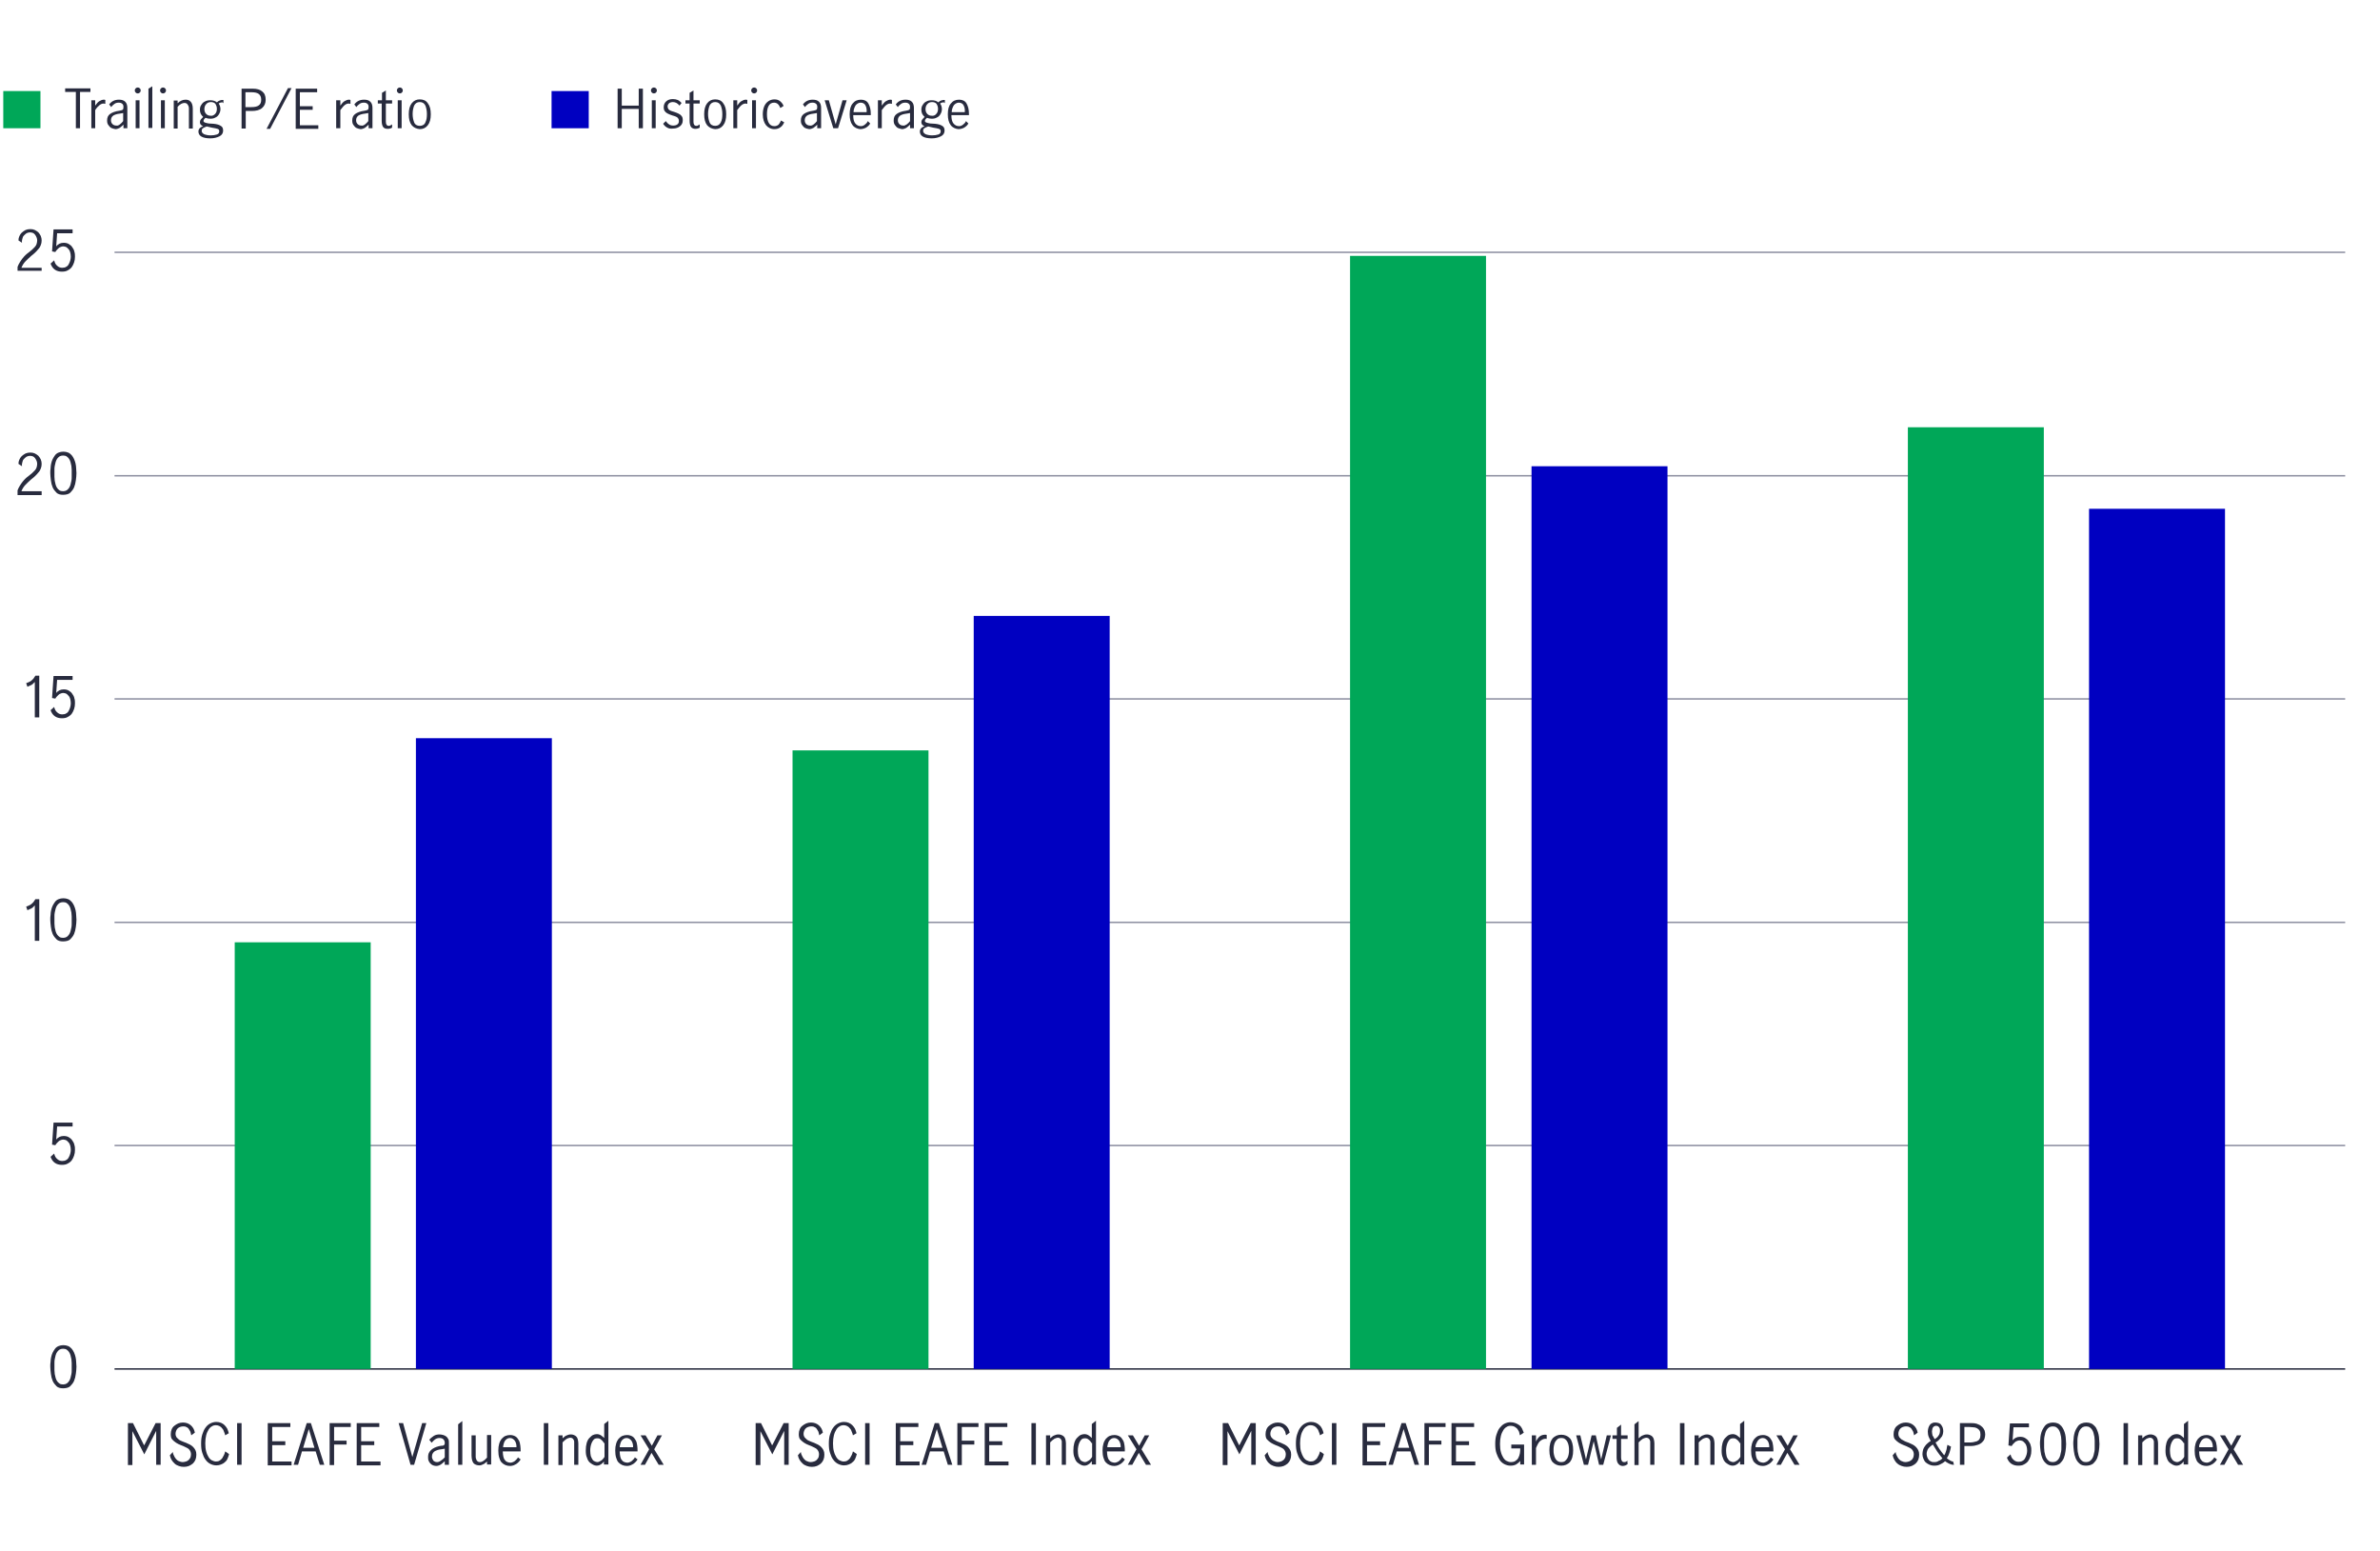 <?xml version="1.0" encoding="utf-8"?>
<!-- Generator: Adobe Illustrator 27.6.1, SVG Export Plug-In . SVG Version: 6.00 Build 0)  -->
<svg version="1.1" id="Line_chart" xmlns="http://www.w3.org/2000/svg" xmlns:xlink="http://www.w3.org/1999/xlink" x="0px" y="0px"
	 viewBox="0 0 800 521.4" style="enable-background:new 0 0 800 521.4;" xml:space="preserve">
<style type="text/css">
	.st0{enable-background:new    ;}
	.st1{fill:#00A758;}
	.st2{fill:#282B3E;}
	.st3{fill:#0000C1;}
	.st4{fill:none;stroke:#282B3E;stroke-width:0.5;stroke-miterlimit:10;}
	.st5{fill:none;stroke:#8E90A2;stroke-width:0.5;stroke-miterlimit:10;}
</style>
<g class="st0">
	<path class="st1" d="M13.6,43.1H1.1V30.6h12.5V43.1z"/>
</g>
<g class="st0">
	<path class="st2" d="M25.4,30.9h-3.5v-1.2h8.5v1.2h-3.5v12.2h-1.4V30.9z"/>
</g>
<g class="st0">
	<path class="st2" d="M32,33.7v1.8c0.5-0.7,0.9-1.2,1.4-1.5s1-0.5,1.5-0.5c0.2,0,0.3,0,0.5,0.1v1.3c-0.2,0-0.4-0.1-0.6-0.1
		c-0.5,0-0.9,0.2-1.3,0.5S32.5,36.2,32,37v6.1h-1.3v-9.4H32z"/>
</g>
<g class="st0">
	<path class="st2" d="M37.4,43c-0.4-0.2-0.7-0.6-1-1c-0.3-0.4-0.4-0.9-0.4-1.5c0-1,0.3-1.7,1-2.2c0.7-0.5,1.7-0.9,3.2-1.1
		c0.5-0.1,0.9-0.2,1-0.3c0.2-0.1,0.3-0.4,0.3-0.9c0-0.5-0.1-0.9-0.4-1.1c-0.3-0.3-0.7-0.4-1.2-0.4s-1,0.1-1.4,0.4
		c-0.4,0.3-0.8,0.6-1.1,1.1l-0.7-0.9c0.8-1.1,1.9-1.6,3.3-1.6c0.9,0,1.6,0.2,2.1,0.7c0.5,0.5,0.7,1.2,0.7,2.1v6.8h-1.3v-1.2
		c-0.5,0.5-0.9,0.8-1.3,1.1c-0.4,0.2-0.9,0.4-1.4,0.4C38.3,43.3,37.8,43.2,37.4,43z M40.3,41.8c0.4-0.3,0.8-0.7,1.1-1.1V38h0
		l-1.2,0.2c-1,0.1-1.8,0.4-2.2,0.7c-0.5,0.4-0.7,0.9-0.7,1.5c0,0.6,0.2,1,0.5,1.3c0.3,0.3,0.7,0.5,1.3,0.5
		C39.5,42.3,39.9,42.1,40.3,41.8z"/>
	<path class="st2" d="M45.6,31.1c-0.2-0.2-0.3-0.4-0.3-0.7c0-0.3,0.1-0.5,0.3-0.7c0.2-0.2,0.4-0.3,0.7-0.3s0.5,0.1,0.7,0.3
		c0.2,0.2,0.3,0.4,0.3,0.7c0,0.3-0.1,0.5-0.3,0.7c-0.2,0.2-0.4,0.3-0.7,0.3S45.8,31.3,45.6,31.1z M45.6,33.7h1.3v9.4h-1.3V33.7z"/>
	<path class="st2" d="M49.9,29.8l1.3-0.8v14h-1.3V29.8z"/>
	<path class="st2" d="M54.1,31.1c-0.2-0.2-0.3-0.4-0.3-0.7c0-0.3,0.1-0.5,0.3-0.7c0.2-0.2,0.4-0.3,0.7-0.3s0.5,0.1,0.7,0.3
		c0.2,0.2,0.3,0.4,0.3,0.7c0,0.3-0.1,0.5-0.3,0.7c-0.2,0.2-0.4,0.3-0.7,0.3S54.3,31.3,54.1,31.1z M54.1,33.7h1.3v9.4h-1.3V33.7z"/>
	<path class="st2" d="M59.7,33.7v1c0.4-0.4,0.8-0.7,1.3-0.9c0.4-0.2,0.9-0.3,1.4-0.3c0.7,0,1.3,0.2,1.7,0.7c0.4,0.4,0.7,1.2,0.7,2.3
		v6.7h-1.3v-6.7c0-0.5-0.1-0.9-0.4-1.3c-0.2-0.4-0.6-0.6-1.1-0.6c-0.7,0-1.5,0.4-2.3,1.3v7.3h-1.3v-9.4H59.7z"/>
	<path class="st2" d="M74.6,34.4c-0.3,0-0.7,0.1-1.1,0.4c0.4,0.5,0.6,1.2,0.6,1.9c0,0.6-0.2,1.2-0.5,1.7c-0.3,0.5-0.7,0.9-1.2,1.1
		c-0.5,0.3-1.1,0.4-1.7,0.4c-0.6,0-1.1-0.1-1.6-0.3c-0.5,0.4-0.7,0.7-0.7,1.1c0,0.4,0.6,0.6,1.8,0.8l1.6,0.1c1,0.1,1.8,0.3,2.4,0.7
		c0.6,0.3,0.8,0.9,0.8,1.6c0,0.8-0.4,1.5-1.2,1.9c-0.8,0.4-1.8,0.7-3.1,0.7c-1.3,0-2.3-0.2-3-0.6c-0.7-0.4-1-1-1-1.7
		c0-0.8,0.5-1.4,1.6-1.8c-0.4-0.1-0.6-0.3-0.8-0.5s-0.3-0.5-0.3-0.8c0-0.3,0.1-0.6,0.2-0.8c0.2-0.3,0.5-0.6,0.9-1
		c-0.3-0.3-0.6-0.6-0.8-1s-0.3-0.9-0.3-1.4c0-0.6,0.1-1.2,0.5-1.7c0.3-0.5,0.7-0.9,1.2-1.1c0.5-0.3,1.1-0.4,1.8-0.4
		c0.9,0,1.6,0.2,2.2,0.7c0.3-0.3,0.6-0.5,0.9-0.6c0.3-0.1,0.6-0.2,0.9-0.2l0.4,0v1.1C74.9,34.4,74.8,34.4,74.6,34.4z M69.5,42.5
		c-0.6,0.2-1,0.4-1.3,0.6s-0.4,0.5-0.4,0.9c0,0.5,0.3,0.8,0.8,1.1c0.5,0.2,1.3,0.4,2.2,0.4c0.8,0,1.5-0.1,2.1-0.3
		c0.6-0.2,0.8-0.6,0.8-1.1c0-0.4-0.2-0.7-0.6-0.8s-1-0.3-1.9-0.4L69.5,42.5z M72.3,38.3c0.4-0.4,0.6-1,0.6-1.7
		c0-0.7-0.2-1.2-0.5-1.7c-0.3-0.4-0.9-0.6-1.5-0.6s-1.2,0.2-1.6,0.7c-0.4,0.4-0.6,1-0.6,1.7c0,0.6,0.2,1.2,0.6,1.6
		c0.4,0.4,0.9,0.6,1.5,0.6C71.4,39,71.9,38.7,72.3,38.3z"/>
	<path class="st2" d="M85,29.8c1.3,0,2.4,0.3,3.1,0.9c0.8,0.6,1.2,1.5,1.2,2.8c0,1.2-0.4,2.1-1.2,2.8c-0.8,0.7-2,1-3.5,1h-2v5.9
		h-1.4V29.8H85z M87,35.4c0.6-0.4,0.8-1.1,0.8-1.9c0-0.9-0.3-1.5-0.8-1.9c-0.5-0.4-1.3-0.6-2.4-0.6h-2.1V36h2
		C85.7,36,86.5,35.8,87,35.4z"/>
	<path class="st2" d="M96.8,29.6h1.2l-7.2,13.7h-1.2L96.8,29.6z"/>
	<path class="st2" d="M99.4,29.8h7.2v1.2h-5.8v4.7h4.3v1.2h-4.3v5.2h6.2v1.2h-7.6V29.8z"/>
</g>
<g class="st0">
	<path class="st2" d="M114.4,33.7v1.8c0.5-0.7,0.9-1.2,1.4-1.5s1-0.5,1.5-0.5c0.2,0,0.3,0,0.5,0.1v1.3c-0.2,0-0.4-0.1-0.6-0.1
		c-0.5,0-0.9,0.2-1.3,0.5s-0.9,0.9-1.5,1.7v6.1H113v-9.4H114.4z"/>
</g>
<g class="st0">
	<path class="st2" d="M119.8,43c-0.4-0.2-0.7-0.6-1-1c-0.3-0.4-0.4-0.9-0.4-1.5c0-1,0.3-1.7,1-2.2c0.7-0.5,1.7-0.9,3.2-1.1
		c0.5-0.1,0.9-0.2,1-0.3c0.2-0.1,0.3-0.4,0.3-0.9c0-0.5-0.1-0.9-0.4-1.1c-0.3-0.3-0.7-0.4-1.2-0.4s-1,0.1-1.4,0.4
		c-0.4,0.3-0.8,0.6-1.1,1.1l-0.7-0.9c0.8-1.1,1.9-1.6,3.3-1.6c0.9,0,1.6,0.2,2.1,0.7c0.5,0.5,0.7,1.2,0.7,2.1v6.8h-1.3v-1.2
		c-0.5,0.5-0.9,0.8-1.3,1.1c-0.4,0.2-0.9,0.4-1.4,0.4C120.7,43.3,120.2,43.2,119.8,43z M122.7,41.8c0.4-0.3,0.8-0.7,1.1-1.1V38h0
		l-1.2,0.2c-1,0.1-1.8,0.4-2.2,0.7c-0.5,0.4-0.7,0.9-0.7,1.5c0,0.6,0.2,1,0.5,1.3c0.3,0.3,0.7,0.5,1.3,0.5
		C121.9,42.3,122.3,42.1,122.7,41.8z"/>
	<path class="st2" d="M128.8,42.7c-0.3-0.4-0.5-1.1-0.5-2.1v-5.8H127v-1.1h1.4v-2.5l1.3-0.8v3.3h2.1v1.1h-2.1v6.1
		c0,0.9,0.3,1.4,1,1.4c0.3,0,0.7-0.2,1.1-0.5l0,1.1c-0.5,0.3-1,0.4-1.5,0.4C129.6,43.3,129.1,43.1,128.8,42.7z"/>
	<path class="st2" d="M133.7,31.1c-0.2-0.2-0.3-0.4-0.3-0.7c0-0.3,0.1-0.5,0.3-0.7c0.2-0.2,0.4-0.3,0.7-0.3s0.5,0.1,0.7,0.3
		c0.2,0.2,0.3,0.4,0.3,0.7c0,0.3-0.1,0.5-0.3,0.7c-0.2,0.2-0.4,0.3-0.7,0.3S133.9,31.3,133.7,31.1z M133.7,33.7h1.3v9.4h-1.3V33.7z"
		/>
	<path class="st2" d="M138.4,42.1c-0.7-0.9-1-2.1-1-3.7c0-1.6,0.3-2.8,1-3.7c0.7-0.9,1.6-1.3,2.7-1.3c1.2,0,2.1,0.4,2.7,1.3
		c0.7,0.9,1,2.1,1,3.7c0,1.6-0.3,2.8-1,3.7c-0.7,0.9-1.6,1.3-2.7,1.3C140,43.3,139.1,42.9,138.4,42.1z M143,41.1
		c0.4-0.8,0.5-1.7,0.5-2.8c0-1.1-0.2-2-0.5-2.8c-0.4-0.8-1-1.2-1.9-1.2c-0.9,0-1.5,0.4-1.9,1.2c-0.3,0.8-0.5,1.7-0.5,2.8
		c0,1.1,0.2,2,0.5,2.8c0.3,0.8,1,1.2,1.9,1.2C142,42.3,142.7,41.9,143,41.1z"/>
</g>
<g class="st0">
	<path class="st3" d="M197.9,43.1h-12.5V30.6h12.5V43.1z"/>
</g>
<g class="st0">
	<path class="st2" d="M207.6,29.8h1.4v5.7h5.7v-5.7h1.4v13.3h-1.4v-6.5H209v6.5h-1.4V29.8z"/>
	<path class="st2" d="M219.1,31.1c-0.2-0.2-0.3-0.4-0.3-0.7c0-0.3,0.1-0.5,0.3-0.7c0.2-0.2,0.4-0.3,0.7-0.3s0.5,0.1,0.7,0.3
		c0.2,0.2,0.3,0.4,0.3,0.7c0,0.3-0.1,0.5-0.3,0.7c-0.2,0.2-0.4,0.3-0.7,0.3S219.3,31.3,219.1,31.1z M219.1,33.7h1.3v9.4h-1.3V33.7z"
		/>
	<path class="st2" d="M224.3,42.9c-0.6-0.3-1-0.7-1.4-1.3l0.9-0.9c0.3,0.4,0.6,0.8,1.1,1.1c0.4,0.3,0.9,0.4,1.4,0.4
		c0.5,0,1-0.1,1.4-0.4c0.4-0.3,0.5-0.7,0.5-1.2c0-0.3-0.1-0.6-0.3-0.9c-0.2-0.2-0.4-0.4-0.7-0.5c-0.3-0.1-0.7-0.3-1.2-0.4
		c-0.6-0.2-1.1-0.4-1.5-0.6c-0.4-0.2-0.7-0.4-1-0.8c-0.3-0.3-0.4-0.8-0.4-1.4c0-0.8,0.3-1.5,0.9-2c0.6-0.5,1.3-0.7,2.2-0.7
		c0.6,0,1.1,0.1,1.6,0.3c0.5,0.2,0.9,0.6,1.3,1l-0.7,0.9c-0.6-0.8-1.4-1.2-2.2-1.2c-0.5,0-0.9,0.1-1.3,0.4c-0.3,0.3-0.5,0.6-0.5,1.1
		c0,0.3,0.1,0.6,0.3,0.9c0.2,0.2,0.4,0.4,0.7,0.5s0.7,0.3,1.2,0.4c0.6,0.2,1.1,0.4,1.5,0.6c0.4,0.2,0.7,0.4,1,0.8
		c0.3,0.3,0.4,0.8,0.4,1.4c0,0.9-0.3,1.5-0.9,2s-1.4,0.8-2.3,0.8C225.4,43.3,224.8,43.2,224.3,42.9z"/>
	<path class="st2" d="M232.3,42.7c-0.3-0.4-0.5-1.1-0.5-2.1v-5.8h-1.4v-1.1h1.4v-2.5l1.3-0.8v3.3h2.1v1.1h-2.1v6.1
		c0,0.9,0.3,1.4,1,1.4c0.3,0,0.7-0.2,1.1-0.5l0,1.1c-0.5,0.3-1,0.4-1.5,0.4C233.2,43.3,232.6,43.1,232.3,42.7z"/>
	<path class="st2" d="M237.7,42.1c-0.7-0.9-1-2.1-1-3.7c0-1.6,0.3-2.8,1-3.7c0.7-0.9,1.6-1.3,2.7-1.3c1.2,0,2.1,0.4,2.7,1.3
		c0.7,0.9,1,2.1,1,3.7c0,1.6-0.3,2.8-1,3.7c-0.7,0.9-1.6,1.3-2.7,1.3C239.3,43.3,238.4,42.9,237.7,42.1z M242.3,41.1
		c0.4-0.8,0.5-1.7,0.5-2.8c0-1.1-0.2-2-0.5-2.8c-0.4-0.8-1-1.2-1.9-1.2c-0.9,0-1.5,0.4-1.9,1.2c-0.3,0.8-0.5,1.7-0.5,2.8
		c0,1.1,0.2,2,0.5,2.8c0.3,0.8,1,1.2,1.9,1.2C241.3,42.3,241.9,41.9,242.3,41.1z"/>
	<path class="st2" d="M247.8,33.7v1.8c0.5-0.7,0.9-1.2,1.4-1.5s1-0.5,1.5-0.5c0.2,0,0.3,0,0.5,0.1v1.3c-0.2,0-0.4-0.1-0.6-0.1
		c-0.5,0-0.9,0.2-1.3,0.5s-0.9,0.9-1.5,1.7v6.1h-1.3v-9.4H247.8z"/>
	<path class="st2" d="M252.8,31.1c-0.2-0.2-0.3-0.4-0.3-0.7c0-0.3,0.1-0.5,0.3-0.7c0.2-0.2,0.4-0.3,0.7-0.3s0.5,0.1,0.7,0.3
		c0.2,0.2,0.3,0.4,0.3,0.7c0,0.3-0.1,0.5-0.3,0.7c-0.2,0.2-0.4,0.3-0.7,0.3S253,31.3,252.8,31.1z M252.8,33.7h1.3v9.4h-1.3V33.7z"/>
	<path class="st2" d="M257.5,42.1c-0.7-0.9-1.1-2.1-1.1-3.7c0-1.1,0.2-2,0.5-2.7c0.3-0.7,0.8-1.3,1.4-1.7s1.3-0.6,2-0.6
		c0.8,0,1.4,0.2,1.9,0.6s0.9,0.9,1.2,1.6l-1.1,0.7c-0.2-0.5-0.4-0.9-0.8-1.3c-0.3-0.3-0.8-0.5-1.3-0.5c-0.9,0-1.5,0.4-1.9,1.2
		c-0.4,0.8-0.5,1.7-0.5,2.8c0,1.1,0.2,2.1,0.6,2.8c0.4,0.7,1,1.1,1.9,1.1c0.6,0,1-0.2,1.4-0.5c0.3-0.4,0.6-0.8,0.8-1.4l1.1,0.6
		c-0.3,0.7-0.7,1.3-1.3,1.7s-1.2,0.6-2,0.6C259.1,43.4,258.2,42.9,257.5,42.1z"/>
</g>
<g class="st0">
	<path class="st2" d="M270.6,43c-0.4-0.2-0.7-0.6-1-1c-0.3-0.4-0.4-0.9-0.4-1.5c0-1,0.3-1.7,1-2.2c0.7-0.5,1.7-0.9,3.2-1.1
		c0.5-0.1,0.9-0.2,1-0.3c0.2-0.1,0.3-0.4,0.3-0.9c0-0.5-0.1-0.9-0.4-1.1c-0.3-0.3-0.7-0.4-1.2-0.4s-1,0.1-1.4,0.4
		c-0.4,0.3-0.8,0.6-1.1,1.1l-0.7-0.9c0.8-1.1,1.9-1.6,3.3-1.6c0.9,0,1.6,0.2,2.1,0.7c0.5,0.5,0.7,1.2,0.7,2.1v6.8h-1.3v-1.2
		c-0.5,0.5-0.9,0.8-1.3,1.1c-0.4,0.2-0.9,0.4-1.4,0.4C271.4,43.3,271,43.2,270.6,43z M273.5,41.8c0.4-0.3,0.8-0.7,1.1-1.1V38h0
		l-1.2,0.2c-1,0.1-1.8,0.4-2.2,0.7c-0.5,0.4-0.7,0.9-0.7,1.5c0,0.6,0.2,1,0.5,1.3c0.3,0.3,0.7,0.5,1.3,0.5
		C272.6,42.3,273.1,42.1,273.5,41.8z"/>
</g>
<g class="st0">
	<path class="st2" d="M277.2,33.7h1.4l2.3,8.1h0l2.3-8.1h1.4l-2.9,9.4h-1.6L277.2,33.7z"/>
	<path class="st2" d="M286.6,42.1c-0.7-0.9-1-2.1-1-3.7c0-1.6,0.3-2.8,1-3.6c0.7-0.9,1.6-1.3,2.8-1.3c1.1,0,2,0.4,2.5,1.3
		s0.8,2,0.8,3.4c0,0.2,0,0.3,0,0.5h-5.9c0,1.3,0.2,2.2,0.7,2.8c0.5,0.6,1.1,0.9,1.9,0.9c0.5,0,0.9-0.2,1.3-0.5s0.8-0.7,1-1.2
		l0.8,0.8c-0.3,0.6-0.8,1-1.4,1.4c-0.6,0.3-1.2,0.5-2,0.5C288.2,43.3,287.2,42.9,286.6,42.1z M290.9,35.4c-0.3-0.6-0.9-0.9-1.6-0.9
		c-0.5,0-0.9,0.2-1.3,0.5s-0.6,0.7-0.8,1.2c-0.2,0.5-0.3,1-0.3,1.5h4.4C291.4,36.7,291.2,36,290.9,35.4z"/>
</g>
<g class="st0">
	<path class="st2" d="M296.4,33.7v1.8c0.5-0.7,0.9-1.2,1.4-1.5s1-0.5,1.5-0.5c0.2,0,0.3,0,0.5,0.1v1.3c-0.2,0-0.4-0.1-0.6-0.1
		c-0.5,0-0.9,0.2-1.3,0.5s-0.9,0.9-1.5,1.7v6.1h-1.3v-9.4H296.4z"/>
</g>
<g class="st0">
	<path class="st2" d="M301.8,43c-0.4-0.2-0.7-0.6-1-1c-0.3-0.4-0.4-0.9-0.4-1.5c0-1,0.3-1.7,1-2.2c0.7-0.5,1.7-0.9,3.2-1.1
		c0.5-0.1,0.9-0.2,1-0.3c0.2-0.1,0.3-0.4,0.3-0.9c0-0.5-0.1-0.9-0.4-1.1c-0.3-0.3-0.7-0.4-1.2-0.4s-1,0.1-1.4,0.4
		c-0.4,0.3-0.8,0.6-1.1,1.1l-0.7-0.9c0.8-1.1,1.9-1.6,3.3-1.6c0.9,0,1.6,0.2,2.1,0.7c0.5,0.5,0.7,1.2,0.7,2.1v6.8h-1.3v-1.2
		c-0.5,0.5-0.9,0.8-1.3,1.1c-0.4,0.2-0.9,0.4-1.4,0.4C302.7,43.3,302.3,43.2,301.8,43z M304.8,41.8c0.4-0.3,0.8-0.7,1.1-1.1V38h0
		l-1.2,0.2c-1,0.1-1.8,0.4-2.2,0.7c-0.5,0.4-0.7,0.9-0.7,1.5c0,0.6,0.2,1,0.5,1.3c0.3,0.3,0.7,0.5,1.3,0.5
		C303.9,42.3,304.3,42.1,304.8,41.8z"/>
</g>
<g class="st0">
	<path class="st2" d="M317.1,34.4c-0.3,0-0.7,0.1-1.1,0.4c0.4,0.5,0.6,1.2,0.6,1.9c0,0.6-0.2,1.2-0.5,1.7c-0.3,0.5-0.7,0.9-1.2,1.1
		c-0.5,0.3-1.1,0.4-1.7,0.4c-0.6,0-1.1-0.1-1.6-0.3c-0.5,0.4-0.7,0.7-0.7,1.1c0,0.4,0.6,0.6,1.8,0.8l1.6,0.1c1,0.1,1.8,0.3,2.4,0.7
		c0.6,0.3,0.8,0.9,0.8,1.6c0,0.8-0.4,1.5-1.2,1.9c-0.8,0.4-1.8,0.7-3.1,0.7c-1.3,0-2.3-0.2-3-0.6c-0.7-0.4-1-1-1-1.7
		c0-0.8,0.5-1.4,1.6-1.8c-0.4-0.1-0.6-0.3-0.8-0.5s-0.3-0.5-0.3-0.8c0-0.3,0.1-0.6,0.2-0.8c0.2-0.3,0.5-0.6,0.9-1
		c-0.3-0.3-0.6-0.6-0.8-1s-0.3-0.9-0.3-1.4c0-0.6,0.1-1.2,0.5-1.7c0.3-0.5,0.7-0.9,1.2-1.1c0.5-0.3,1.1-0.4,1.8-0.4
		c0.9,0,1.6,0.2,2.2,0.7c0.3-0.3,0.6-0.5,0.9-0.6c0.3-0.1,0.6-0.2,0.9-0.2l0.4,0v1.1C317.4,34.4,317.2,34.4,317.1,34.4z M312,42.5
		c-0.6,0.2-1,0.4-1.3,0.6s-0.4,0.5-0.4,0.9c0,0.5,0.3,0.8,0.8,1.1c0.5,0.2,1.3,0.4,2.2,0.4c0.8,0,1.5-0.1,2.1-0.3
		c0.6-0.2,0.8-0.6,0.8-1.1c0-0.4-0.2-0.7-0.6-0.8s-1-0.3-1.9-0.4L312,42.5z M314.7,38.3c0.4-0.4,0.6-1,0.6-1.7
		c0-0.7-0.2-1.2-0.5-1.7c-0.3-0.4-0.9-0.6-1.5-0.6s-1.2,0.2-1.6,0.7c-0.4,0.4-0.6,1-0.6,1.7c0,0.6,0.2,1.2,0.6,1.6
		c0.4,0.4,0.9,0.6,1.5,0.6C313.8,39,314.4,38.7,314.7,38.3z"/>
</g>
<g class="st0">
	<path class="st2" d="M319.6,42.1c-0.7-0.9-1-2.1-1-3.7c0-1.6,0.3-2.8,1-3.6c0.7-0.9,1.6-1.3,2.8-1.3c1.1,0,2,0.4,2.5,1.3
		s0.8,2,0.8,3.4c0,0.2,0,0.3,0,0.5h-5.9c0,1.3,0.2,2.2,0.7,2.8c0.5,0.6,1.1,0.9,1.9,0.9c0.5,0,0.9-0.2,1.3-0.5s0.8-0.7,1-1.2
		l0.8,0.8c-0.3,0.6-0.8,1-1.4,1.4c-0.6,0.3-1.2,0.5-2,0.5C321.2,43.3,320.2,42.9,319.6,42.1z M323.9,35.4c-0.3-0.6-0.9-0.9-1.6-0.9
		c-0.5,0-0.9,0.2-1.3,0.5s-0.6,0.7-0.8,1.2c-0.2,0.5-0.3,1-0.3,1.5h4.4C324.4,36.7,324.2,36,323.9,35.4z"/>
</g>
<g class="st0">
	<path class="st2" d="M21.2,466.6c-0.9,0-1.7-0.2-2.2-0.7s-1-1.1-1.3-1.8c-0.3-0.7-0.5-1.5-0.6-2.4c-0.1-0.9-0.2-1.7-0.2-2.4
		c0-0.5,0-1.1,0.1-1.6c0-0.6,0.1-1.1,0.2-1.6c0.1-0.5,0.3-1.1,0.5-1.5s0.5-0.9,0.8-1.3c0.3-0.4,0.7-0.7,1.2-0.9s1-0.3,1.6-0.3
		c0.6,0,1.1,0.1,1.6,0.3c0.5,0.2,0.8,0.5,1.2,0.9c0.3,0.4,0.6,0.8,0.8,1.3s0.4,1,0.5,1.5c0.1,0.5,0.2,1.1,0.2,1.6
		c0,0.6,0.1,1.1,0.1,1.6c0,0.8-0.1,1.6-0.2,2.4c-0.1,0.9-0.3,1.6-0.6,2.4c-0.3,0.7-0.8,1.3-1.3,1.8S22.1,466.6,21.2,466.6z
		 M21.2,465.3c0.5,0,0.8-0.1,1.2-0.3c0.3-0.2,0.6-0.5,0.8-0.8s0.4-0.7,0.5-1.1c0.1-0.4,0.2-0.9,0.3-1.3c0.1-0.4,0.1-0.9,0.1-1.3
		c0-0.4,0-0.9,0-1.2s0-0.8,0-1.2c0-0.4-0.1-0.9-0.1-1.3c-0.1-0.4-0.2-0.9-0.3-1.3c-0.1-0.4-0.3-0.8-0.5-1.1
		c-0.2-0.3-0.5-0.6-0.8-0.8c-0.3-0.2-0.7-0.3-1.2-0.3c-0.5,0-0.8,0.1-1.2,0.3c-0.3,0.2-0.6,0.5-0.8,0.8c-0.2,0.3-0.4,0.7-0.5,1.1
		c-0.1,0.4-0.2,0.9-0.3,1.3c-0.1,0.4-0.1,0.9-0.1,1.3c0,0.4,0,0.9,0,1.2s0,0.8,0,1.2c0,0.4,0.1,0.9,0.1,1.3c0.1,0.4,0.2,0.9,0.3,1.3
		c0.1,0.4,0.3,0.8,0.5,1.1s0.5,0.6,0.8,0.8C20.3,465.2,20.7,465.3,21.2,465.3z"/>
</g>
<g class="st0">
	<path class="st2" d="M18.2,387.7c0.2,0.8,0.5,1.4,1,1.8c0.5,0.5,1.1,0.7,1.7,0.7c0.5,0,1-0.1,1.3-0.3c0.4-0.2,0.7-0.5,0.9-0.9
		c0.2-0.4,0.4-0.8,0.5-1.2c0.1-0.4,0.2-0.9,0.2-1.3c0-0.6-0.1-1.1-0.2-1.5c-0.1-0.4-0.3-0.8-0.6-1.1c-0.2-0.3-0.5-0.5-0.8-0.7
		c-0.3-0.1-0.6-0.2-1-0.2c-0.3,0-0.6,0.1-0.8,0.2c-0.3,0.1-0.5,0.2-0.7,0.4c-0.2,0.2-0.4,0.4-0.6,0.6s-0.4,0.5-0.5,0.7l-1.1-0.2
		l0.5-7.4h6.4v1.3h-5.2l-0.3,4.4c0.3-0.4,0.7-0.7,1.1-0.9c0.4-0.2,0.9-0.3,1.4-0.3c0.6,0,1.2,0.1,1.7,0.4c0.5,0.3,0.9,0.6,1.2,1.1
		c0.3,0.4,0.6,0.9,0.7,1.5c0.2,0.6,0.2,1.1,0.2,1.7c0,0.7-0.1,1.3-0.3,1.9s-0.5,1.2-0.8,1.6s-0.8,0.8-1.4,1.1
		c-0.5,0.3-1.2,0.4-1.9,0.4c-0.9,0-1.7-0.2-2.4-0.7s-1.1-1.2-1.4-2L18.2,387.7z"/>
</g>
<g class="st0">
	<path class="st2" d="M11.7,304.3L11.7,304.3c-0.1,0.1-0.1,0.1-0.2,0.2c-0.1,0.1-0.1,0.1-0.2,0.2c-0.1,0.1-0.2,0.2-0.3,0.3
		c-0.3,0.2-0.5,0.4-0.9,0.5c-0.3,0.2-0.6,0.3-0.9,0.4l-0.4-1.2c0.3-0.1,0.6-0.2,1-0.4s0.6-0.3,0.8-0.5c0.2-0.2,0.5-0.4,0.7-0.7
		c0.2-0.3,0.4-0.6,0.6-0.9h1.3v14h-1.5V304.3z"/>
	<path class="st2" d="M21.2,316.4c-0.9,0-1.7-0.2-2.2-0.7s-1-1.1-1.3-1.8c-0.3-0.7-0.5-1.5-0.6-2.4c-0.1-0.9-0.2-1.7-0.2-2.4
		c0-0.5,0-1.1,0.1-1.6c0-0.6,0.1-1.1,0.2-1.6c0.1-0.5,0.3-1.1,0.5-1.5s0.5-0.9,0.8-1.3c0.3-0.4,0.7-0.7,1.2-0.9s1-0.3,1.6-0.3
		c0.6,0,1.1,0.1,1.6,0.3c0.5,0.2,0.8,0.5,1.2,0.9c0.3,0.4,0.6,0.8,0.8,1.3s0.4,1,0.5,1.5c0.1,0.5,0.2,1.1,0.2,1.6
		c0,0.6,0.1,1.1,0.1,1.6c0,0.8-0.1,1.6-0.2,2.4c-0.1,0.9-0.3,1.6-0.6,2.4c-0.3,0.7-0.8,1.3-1.3,1.8S22.1,316.4,21.2,316.4z
		 M21.2,315.2c0.5,0,0.8-0.1,1.2-0.3c0.3-0.2,0.6-0.5,0.8-0.8s0.4-0.7,0.5-1.1c0.1-0.4,0.2-0.9,0.3-1.3c0.1-0.4,0.1-0.9,0.1-1.3
		c0-0.4,0-0.9,0-1.2s0-0.8,0-1.2c0-0.4-0.1-0.9-0.1-1.3c-0.1-0.4-0.2-0.9-0.3-1.3c-0.1-0.4-0.3-0.8-0.5-1.1
		c-0.2-0.3-0.5-0.6-0.8-0.8c-0.3-0.2-0.7-0.3-1.2-0.3c-0.5,0-0.8,0.1-1.2,0.3c-0.3,0.2-0.6,0.5-0.8,0.8c-0.2,0.3-0.4,0.7-0.5,1.1
		c-0.1,0.4-0.2,0.9-0.3,1.3c-0.1,0.4-0.1,0.9-0.1,1.3c0,0.4,0,0.9,0,1.2s0,0.8,0,1.2c0,0.4,0.1,0.9,0.1,1.3c0.1,0.4,0.2,0.9,0.3,1.3
		c0.1,0.4,0.3,0.8,0.5,1.1s0.5,0.6,0.8,0.8C20.3,315.1,20.7,315.2,21.2,315.2z"/>
</g>
<g class="st0">
	<path class="st2" d="M11.7,229.2L11.7,229.2c-0.1,0.1-0.1,0.1-0.2,0.2c-0.1,0.1-0.1,0.1-0.2,0.2c-0.1,0.1-0.2,0.2-0.3,0.3
		c-0.3,0.2-0.5,0.4-0.9,0.5c-0.3,0.2-0.6,0.3-0.9,0.4l-0.4-1.2c0.3-0.1,0.6-0.2,1-0.4s0.6-0.3,0.8-0.5c0.2-0.2,0.5-0.4,0.7-0.7
		c0.2-0.3,0.4-0.6,0.6-0.9h1.3v14h-1.5V229.2z"/>
	<path class="st2" d="M18.2,237.6c0.2,0.8,0.5,1.4,1,1.8c0.5,0.5,1.1,0.7,1.7,0.7c0.5,0,1-0.1,1.3-0.3c0.4-0.2,0.7-0.5,0.9-0.9
		c0.2-0.4,0.4-0.8,0.5-1.2c0.1-0.4,0.2-0.9,0.2-1.3c0-0.6-0.1-1.1-0.2-1.5c-0.1-0.4-0.3-0.8-0.6-1.1c-0.2-0.3-0.5-0.5-0.8-0.7
		c-0.3-0.1-0.6-0.2-1-0.2c-0.3,0-0.6,0.1-0.8,0.2c-0.3,0.1-0.5,0.2-0.7,0.4c-0.2,0.2-0.4,0.4-0.6,0.6s-0.4,0.5-0.5,0.7l-1.1-0.2
		l0.5-7.4h6.4v1.3h-5.2l-0.3,4.4c0.3-0.4,0.7-0.7,1.1-0.9c0.4-0.2,0.9-0.3,1.4-0.3c0.6,0,1.2,0.1,1.7,0.4c0.5,0.3,0.9,0.6,1.2,1.1
		c0.3,0.4,0.6,0.9,0.7,1.5c0.2,0.6,0.2,1.1,0.2,1.7c0,0.7-0.1,1.3-0.3,1.9s-0.5,1.2-0.8,1.6s-0.8,0.8-1.4,1.1
		c-0.5,0.3-1.2,0.4-1.9,0.4c-0.9,0-1.7-0.2-2.4-0.7s-1.1-1.2-1.4-2L18.2,237.6z"/>
</g>
<g class="st0">
	<path class="st2" d="M5.9,164.8c0.2-0.6,0.5-1.1,0.8-1.6c0.3-0.5,0.6-0.9,0.9-1.3c0.3-0.4,0.7-0.8,1-1.1s0.7-0.6,1.1-0.9
		c0.4-0.3,0.7-0.6,1.1-0.9c0.3-0.3,0.6-0.6,0.9-0.9c0.3-0.3,0.5-0.7,0.6-1c0.1-0.4,0.2-0.8,0.2-1.2c0-0.4-0.1-0.7-0.2-1
		c-0.1-0.3-0.3-0.6-0.5-0.9s-0.5-0.5-0.7-0.6c-0.3-0.1-0.6-0.2-1-0.2c-0.4,0-0.8,0.1-1.2,0.3c-0.3,0.2-0.6,0.5-0.9,0.8
		s-0.4,0.7-0.5,1.1c-0.1,0.4-0.2,0.8-0.1,1.3l-1.2-0.8c0-0.5,0.1-1,0.3-1.4c0.2-0.5,0.5-0.9,0.8-1.2c0.4-0.4,0.8-0.6,1.3-0.9
		c0.5-0.2,1-0.3,1.6-0.3c0.6,0,1.1,0.1,1.5,0.3s0.9,0.5,1.2,0.8c0.3,0.3,0.6,0.8,0.8,1.2c0.2,0.5,0.3,1,0.3,1.5
		c0,0.6-0.1,1.1-0.3,1.6c-0.2,0.5-0.4,0.9-0.8,1.3c-0.3,0.4-0.7,0.8-1.1,1.2c-0.4,0.4-0.8,0.7-1.3,1.1c-0.7,0.6-1.3,1.2-1.9,1.8
		c-0.6,0.6-1.1,1.4-1.4,2.2H14v1.3H5.9V164.8z"/>
	<path class="st2" d="M21.2,166.3c-0.9,0-1.7-0.2-2.2-0.7s-1-1.1-1.3-1.8c-0.3-0.7-0.5-1.5-0.6-2.4c-0.1-0.9-0.2-1.7-0.2-2.4
		c0-0.5,0-1.1,0.1-1.6c0-0.6,0.1-1.1,0.2-1.6c0.1-0.5,0.3-1.1,0.5-1.5s0.5-0.9,0.8-1.3c0.3-0.4,0.7-0.7,1.2-0.9s1-0.3,1.6-0.3
		c0.6,0,1.1,0.1,1.6,0.3c0.5,0.2,0.8,0.5,1.2,0.9c0.3,0.4,0.6,0.8,0.8,1.3s0.4,1,0.5,1.5c0.1,0.5,0.2,1.1,0.2,1.6
		c0,0.6,0.1,1.1,0.1,1.6c0,0.8-0.1,1.6-0.2,2.4c-0.1,0.9-0.3,1.6-0.6,2.4c-0.3,0.7-0.8,1.3-1.3,1.8S22.1,166.3,21.2,166.3z
		 M21.2,165.1c0.5,0,0.8-0.1,1.2-0.3c0.3-0.2,0.6-0.5,0.8-0.8s0.4-0.7,0.5-1.1c0.1-0.4,0.2-0.9,0.3-1.3c0.1-0.4,0.1-0.9,0.1-1.3
		c0-0.4,0-0.9,0-1.2s0-0.8,0-1.2c0-0.4-0.1-0.9-0.1-1.3c-0.1-0.4-0.2-0.9-0.3-1.3c-0.1-0.4-0.3-0.8-0.5-1.1
		c-0.2-0.3-0.5-0.6-0.8-0.8c-0.3-0.2-0.7-0.3-1.2-0.3c-0.5,0-0.8,0.1-1.2,0.3c-0.3,0.2-0.6,0.5-0.8,0.8c-0.2,0.3-0.4,0.7-0.5,1.1
		c-0.1,0.4-0.2,0.9-0.3,1.3c-0.1,0.4-0.1,0.9-0.1,1.3c0,0.4,0,0.9,0,1.2s0,0.8,0,1.2c0,0.4,0.1,0.9,0.1,1.3c0.1,0.4,0.2,0.9,0.3,1.3
		c0.1,0.4,0.3,0.8,0.5,1.1s0.5,0.6,0.8,0.8C20.3,165,20.7,165.1,21.2,165.1z"/>
</g>
<g class="st0">
	<path class="st2" d="M5.9,89.7c0.2-0.6,0.5-1.1,0.8-1.6c0.3-0.5,0.6-0.9,0.9-1.3c0.3-0.4,0.7-0.8,1-1.1s0.7-0.6,1.1-0.9
		c0.4-0.3,0.7-0.6,1.1-0.9c0.3-0.3,0.6-0.6,0.9-0.9c0.3-0.3,0.5-0.7,0.6-1c0.1-0.4,0.2-0.8,0.2-1.2c0-0.4-0.1-0.7-0.2-1
		c-0.1-0.3-0.3-0.6-0.5-0.9s-0.5-0.5-0.7-0.6c-0.3-0.1-0.6-0.2-1-0.2c-0.4,0-0.8,0.1-1.2,0.3c-0.3,0.2-0.6,0.5-0.9,0.8
		s-0.4,0.7-0.5,1.1c-0.1,0.4-0.2,0.8-0.1,1.3l-1.2-0.8c0-0.5,0.1-1,0.3-1.4c0.2-0.5,0.5-0.9,0.8-1.2c0.4-0.4,0.8-0.6,1.3-0.9
		c0.5-0.2,1-0.3,1.6-0.3c0.6,0,1.1,0.1,1.5,0.3s0.9,0.5,1.2,0.8c0.3,0.3,0.6,0.8,0.8,1.2c0.2,0.5,0.3,1,0.3,1.5
		c0,0.6-0.1,1.1-0.3,1.6c-0.2,0.5-0.4,0.9-0.8,1.3c-0.3,0.4-0.7,0.8-1.1,1.2c-0.4,0.4-0.8,0.7-1.3,1.1c-0.7,0.6-1.3,1.2-1.9,1.8
		c-0.6,0.6-1.1,1.4-1.4,2.2H14V91H5.9V89.7z"/>
	<path class="st2" d="M18.2,87.5c0.2,0.8,0.5,1.4,1,1.8c0.5,0.5,1.1,0.7,1.7,0.7c0.5,0,1-0.1,1.3-0.3c0.4-0.2,0.7-0.5,0.9-0.9
		c0.2-0.4,0.4-0.8,0.5-1.2c0.1-0.4,0.2-0.9,0.2-1.3c0-0.6-0.1-1.1-0.2-1.5c-0.1-0.4-0.3-0.8-0.6-1.1c-0.2-0.3-0.5-0.5-0.8-0.7
		c-0.3-0.1-0.6-0.2-1-0.2c-0.3,0-0.6,0.1-0.8,0.2c-0.3,0.1-0.5,0.2-0.7,0.4c-0.2,0.2-0.4,0.4-0.6,0.6s-0.4,0.5-0.5,0.7l-1.1-0.2
		l0.5-7.4h6.4v1.3h-5.2l-0.3,4.4c0.3-0.4,0.7-0.7,1.1-0.9c0.4-0.2,0.9-0.3,1.4-0.3c0.6,0,1.2,0.1,1.7,0.4c0.5,0.3,0.9,0.6,1.2,1.1
		c0.3,0.4,0.6,0.9,0.7,1.5c0.2,0.6,0.2,1.1,0.2,1.7c0,0.7-0.1,1.3-0.3,1.9s-0.5,1.2-0.8,1.6s-0.8,0.8-1.4,1.1
		c-0.5,0.3-1.2,0.4-1.9,0.4c-0.9,0-1.7-0.2-2.4-0.7s-1.1-1.2-1.4-2L18.2,87.5z"/>
</g>
<line class="st4" x1="38.5" y1="460.1" x2="788.3" y2="460.1"/>
<line class="st5" x1="38.5" y1="385" x2="788.3" y2="385"/>
<line class="st5" x1="38.5" y1="310" x2="788.3" y2="310"/>
<line class="st5" x1="38.5" y1="234.9" x2="788.3" y2="234.9"/>
<line class="st5" x1="38.5" y1="159.9" x2="788.3" y2="159.9"/>
<line class="st5" x1="38.5" y1="84.8" x2="788.3" y2="84.8"/>
<rect x="139.8" y="248.1" class="st3" width="45.7" height="212"/>
<rect x="327.3" y="207" class="st3" width="45.7" height="253.1"/>
<rect x="514.8" y="156.7" class="st3" width="45.7" height="303.4"/>
<rect x="702.2" y="171" class="st3" width="45.7" height="289.1"/>
<rect x="78.9" y="316.7" class="st1" width="45.7" height="143.4"/>
<rect x="266.4" y="252.2" class="st1" width="45.7" height="207.9"/>
<rect x="453.8" y="86" class="st1" width="45.7" height="374.1"/>
<rect x="641.3" y="143.6" class="st1" width="45.7" height="316.5"/>
<g class="st0">
	<path class="st2" d="M637.2,488c0,0.5,0.2,0.9,0.4,1.3c0.2,0.4,0.4,0.8,0.7,1.1c0.3,0.3,0.6,0.6,1,0.7c0.4,0.2,0.8,0.3,1.2,0.3
		c0.4,0,0.7-0.1,1.1-0.2s0.6-0.3,0.9-0.5s0.4-0.5,0.6-0.8c0.1-0.3,0.2-0.7,0.2-1.1c0-0.6-0.2-1.1-0.5-1.5c-0.3-0.4-0.8-0.7-1.3-0.9
		c-0.5-0.3-1.1-0.5-1.6-0.7s-1.1-0.5-1.6-0.8c-0.5-0.3-0.9-0.7-1.3-1.1s-0.5-1.1-0.5-1.8c0-0.6,0.1-1.1,0.3-1.6
		c0.2-0.5,0.5-0.9,0.9-1.2s0.8-0.6,1.3-0.8c0.5-0.2,1-0.3,1.6-0.3c1,0,1.9,0.3,2.6,0.9c0.7,0.6,1.2,1.4,1.4,2.5l-1.2,0.9
		c-0.1-0.4-0.2-0.8-0.3-1.2c-0.2-0.4-0.4-0.7-0.6-1c-0.2-0.3-0.5-0.5-0.8-0.6c-0.3-0.2-0.7-0.2-1.1-0.2c-0.4,0-0.7,0.1-1,0.2
		c-0.3,0.1-0.6,0.3-0.8,0.5c-0.2,0.2-0.4,0.5-0.5,0.8s-0.2,0.6-0.2,1c0,0.4,0.1,0.8,0.3,1.1c0.2,0.3,0.5,0.5,0.8,0.8
		c0.3,0.2,0.7,0.4,1.1,0.6s0.8,0.3,1.3,0.5s0.8,0.4,1.3,0.6c0.4,0.2,0.8,0.5,1.1,0.8c0.3,0.3,0.6,0.7,0.8,1.1
		c0.2,0.4,0.3,0.9,0.3,1.5c0,0.6-0.1,1.2-0.3,1.7s-0.5,0.9-0.9,1.3c-0.4,0.3-0.8,0.6-1.3,0.8c-0.5,0.2-1.1,0.3-1.7,0.3
		c-0.6,0-1.2-0.1-1.7-0.3c-0.5-0.2-1-0.4-1.4-0.8c-0.4-0.3-0.7-0.7-1-1.2c-0.3-0.5-0.5-1-0.6-1.6L637.2,488z"/>
	<path class="st2" d="M656.8,492.3c-0.3,0-0.6,0-0.9-0.1c-0.3-0.1-0.5-0.2-0.8-0.3c-0.2-0.1-0.5-0.3-0.7-0.4
		c-0.2-0.1-0.4-0.3-0.6-0.4c-0.5,0.5-1.1,0.8-1.7,1.1s-1.2,0.4-2,0.4c-0.5,0-1-0.1-1.5-0.3c-0.5-0.2-0.9-0.5-1.3-0.8
		c-0.4-0.4-0.6-0.8-0.8-1.3c-0.2-0.5-0.3-1-0.3-1.5c0-0.5,0.1-0.9,0.2-1.4c0.1-0.4,0.3-0.8,0.6-1.2c0.3-0.4,0.5-0.7,0.9-1
		c0.3-0.3,0.7-0.6,1.1-0.8c-0.2-0.4-0.5-0.9-0.7-1.4c-0.2-0.5-0.3-1.2-0.3-1.8c0-0.4,0.1-0.8,0.2-1.2c0.1-0.4,0.3-0.7,0.5-1
		c0.2-0.3,0.5-0.5,0.8-0.6c0.3-0.2,0.7-0.2,1.1-0.2c0.4,0,0.8,0.1,1.1,0.2c0.3,0.1,0.6,0.3,0.8,0.6s0.4,0.6,0.5,0.9
		c0.1,0.4,0.2,0.7,0.2,1.2c0,0.4-0.1,0.8-0.2,1.2c-0.1,0.4-0.3,0.7-0.6,1c-0.2,0.3-0.5,0.6-0.8,0.9c-0.3,0.3-0.6,0.5-1,0.7
		c0.4,0.7,0.8,1.5,1.3,2.2c0.5,0.7,1,1.4,1.6,2.1c0.2-0.2,0.3-0.5,0.4-0.7s0.2-0.6,0.3-0.9c0.1-0.3,0.2-0.7,0.2-1
		c0.1-0.3,0.1-0.6,0.2-0.9l1.2,0.6c-0.1,0.7-0.3,1.3-0.5,2s-0.5,1.3-0.9,1.9c0.3,0.2,0.6,0.5,1,0.7c0.3,0.2,0.7,0.4,1.1,0.4
		L656.8,492.3z M652.9,490.1c-0.6-0.7-1.2-1.5-1.7-2.2c-0.5-0.8-1-1.6-1.5-2.4c-0.3,0.2-0.6,0.4-0.8,0.6s-0.5,0.4-0.7,0.7
		c-0.2,0.2-0.3,0.5-0.4,0.8c-0.1,0.3-0.2,0.6-0.2,1c0,0.4,0.1,0.8,0.2,1.1c0.1,0.3,0.3,0.7,0.5,0.9c0.2,0.3,0.5,0.5,0.8,0.6
		c0.3,0.2,0.7,0.2,1.1,0.2c0.6,0,1-0.1,1.4-0.4C652.2,490.8,652.6,490.5,652.9,490.1z M650.3,483.7c0.5-0.3,1-0.7,1.3-1.2
		c0.4-0.5,0.5-1.1,0.5-1.8c0-0.4-0.1-0.8-0.4-1.1c-0.2-0.3-0.6-0.4-1-0.4c-0.2,0-0.4,0.1-0.6,0.2s-0.3,0.3-0.4,0.4
		c-0.1,0.2-0.2,0.4-0.2,0.6c0,0.2-0.1,0.4-0.1,0.7c0,0.5,0.1,0.9,0.2,1.4C649.9,482.8,650,483.2,650.3,483.7z"/>
	<path class="st2" d="M658.8,478.3h3.9c0.9,0,1.6,0.1,2.2,0.4c0.6,0.2,1.1,0.6,1.4,0.9c0.4,0.4,0.6,0.8,0.8,1.2
		c0.1,0.5,0.2,0.9,0.2,1.3c0,0.4-0.1,0.9-0.2,1.3c-0.1,0.5-0.4,0.9-0.8,1.3c-0.4,0.4-0.9,0.7-1.5,0.9s-1.4,0.4-2.4,0.4h-2.1v6.3
		h-1.5V478.3z M661.9,484.8c0.5,0,0.9,0,1.4-0.1c0.5-0.1,0.9-0.2,1.2-0.3c0.4-0.2,0.7-0.4,0.9-0.8c0.2-0.3,0.3-0.8,0.3-1.4
		c0-0.6-0.1-1.1-0.3-1.4c-0.2-0.3-0.5-0.6-0.9-0.8c-0.4-0.2-0.8-0.3-1.2-0.3s-0.9-0.1-1.3-0.1h-1.7v5.2H661.9z"/>
	<path class="st2" d="M675.8,488.8c0.2,0.8,0.5,1.4,1,1.8c0.5,0.5,1.1,0.7,1.7,0.7c0.5,0,1-0.1,1.3-0.3c0.4-0.2,0.7-0.5,0.9-0.9
		c0.2-0.4,0.4-0.8,0.5-1.2c0.1-0.4,0.2-0.9,0.2-1.3c0-0.6-0.1-1.1-0.2-1.5c-0.1-0.4-0.3-0.8-0.6-1.1c-0.2-0.3-0.5-0.5-0.8-0.7
		c-0.3-0.1-0.6-0.2-1-0.2c-0.3,0-0.6,0.1-0.8,0.2c-0.3,0.1-0.5,0.2-0.7,0.4c-0.2,0.2-0.4,0.4-0.6,0.6c-0.2,0.2-0.4,0.5-0.5,0.7
		l-1.1-0.2l0.5-7.4h6.4v1.3h-5.2l-0.3,4.4c0.3-0.4,0.7-0.7,1.1-0.9c0.4-0.2,0.9-0.3,1.4-0.3c0.6,0,1.2,0.1,1.7,0.4
		c0.5,0.3,0.9,0.6,1.2,1.1c0.3,0.4,0.6,0.9,0.7,1.5c0.2,0.6,0.2,1.1,0.2,1.7c0,0.7-0.1,1.3-0.3,1.9c-0.2,0.6-0.5,1.2-0.8,1.6
		s-0.8,0.8-1.4,1.1c-0.5,0.3-1.2,0.4-1.9,0.4c-0.9,0-1.7-0.2-2.4-0.7s-1.1-1.2-1.4-2L675.8,488.8z"/>
	<path class="st2" d="M690,492.6c-0.9,0-1.7-0.2-2.2-0.7c-0.6-0.5-1-1.1-1.3-1.8c-0.3-0.7-0.5-1.5-0.6-2.4c-0.1-0.9-0.2-1.7-0.2-2.4
		c0-0.5,0-1.1,0.1-1.6c0-0.6,0.1-1.1,0.2-1.6c0.1-0.5,0.3-1.1,0.5-1.5s0.5-0.9,0.8-1.3c0.3-0.4,0.7-0.7,1.2-0.9s1-0.3,1.6-0.3
		s1.1,0.1,1.6,0.3c0.5,0.2,0.8,0.5,1.2,0.9c0.3,0.4,0.6,0.8,0.8,1.3s0.4,1,0.5,1.5c0.1,0.5,0.2,1.1,0.2,1.6c0,0.6,0.1,1.1,0.1,1.6
		c0,0.8-0.1,1.6-0.2,2.4c-0.1,0.9-0.3,1.6-0.6,2.4c-0.3,0.7-0.8,1.3-1.3,1.8C691.7,492.4,690.9,492.6,690,492.6z M690,491.4
		c0.5,0,0.8-0.1,1.2-0.3c0.3-0.2,0.6-0.5,0.8-0.8c0.2-0.3,0.4-0.7,0.5-1.1c0.1-0.4,0.2-0.9,0.3-1.3c0.1-0.4,0.1-0.9,0.1-1.3
		c0-0.4,0-0.9,0-1.2s0-0.8,0-1.2c0-0.4-0.1-0.9-0.1-1.3c-0.1-0.4-0.2-0.9-0.3-1.3s-0.3-0.8-0.5-1.1c-0.2-0.3-0.5-0.6-0.8-0.8
		c-0.3-0.2-0.7-0.3-1.2-0.3s-0.8,0.1-1.2,0.3c-0.3,0.2-0.6,0.5-0.8,0.8c-0.2,0.3-0.4,0.7-0.5,1.1s-0.2,0.9-0.3,1.3
		c-0.1,0.4-0.1,0.9-0.1,1.3c0,0.4,0,0.9,0,1.2s0,0.8,0,1.2c0,0.4,0.1,0.9,0.1,1.3c0.1,0.4,0.2,0.9,0.3,1.3c0.1,0.4,0.3,0.8,0.5,1.1
		c0.2,0.3,0.5,0.6,0.8,0.8C689.1,491.3,689.5,491.4,690,491.4z"/>
	<path class="st2" d="M701.2,492.6c-0.9,0-1.7-0.2-2.2-0.7c-0.6-0.5-1-1.1-1.3-1.8c-0.3-0.7-0.5-1.5-0.6-2.4
		c-0.1-0.9-0.2-1.7-0.2-2.4c0-0.5,0-1.1,0.1-1.6c0-0.6,0.1-1.1,0.2-1.6s0.3-1.1,0.5-1.5s0.5-0.9,0.8-1.3s0.7-0.7,1.2-0.9
		s1-0.3,1.6-0.3c0.6,0,1.1,0.1,1.6,0.3s0.8,0.5,1.2,0.9s0.6,0.8,0.8,1.3s0.4,1,0.5,1.5s0.2,1.1,0.2,1.6c0,0.6,0.1,1.1,0.1,1.6
		c0,0.8-0.1,1.6-0.2,2.4c-0.1,0.9-0.3,1.6-0.6,2.4c-0.3,0.7-0.8,1.3-1.3,1.8C702.9,492.4,702.1,492.6,701.2,492.6z M701.2,491.4
		c0.5,0,0.8-0.1,1.2-0.3c0.3-0.2,0.6-0.5,0.8-0.8c0.2-0.3,0.4-0.7,0.5-1.1c0.1-0.4,0.2-0.9,0.3-1.3c0.1-0.4,0.1-0.9,0.1-1.3
		c0-0.4,0-0.9,0-1.2s0-0.8,0-1.2c0-0.4-0.1-0.9-0.1-1.3c-0.1-0.4-0.2-0.9-0.3-1.3c-0.1-0.4-0.3-0.8-0.5-1.1
		c-0.2-0.3-0.5-0.6-0.8-0.8c-0.3-0.2-0.7-0.3-1.2-0.3c-0.5,0-0.8,0.1-1.2,0.3c-0.3,0.2-0.6,0.5-0.8,0.8c-0.2,0.3-0.4,0.7-0.5,1.1
		c-0.1,0.4-0.2,0.9-0.3,1.3c-0.1,0.4-0.1,0.9-0.1,1.3c0,0.4,0,0.9,0,1.2s0,0.8,0,1.2c0,0.4,0.1,0.9,0.1,1.3c0.1,0.4,0.2,0.9,0.3,1.3
		c0.1,0.4,0.3,0.8,0.5,1.1c0.2,0.3,0.5,0.6,0.8,0.8C700.3,491.3,700.7,491.4,701.2,491.4z"/>
	<path class="st2" d="M713.8,478.3h1.5v14h-1.5V478.3z"/>
	<path class="st2" d="M718.7,482.4h1.4v1c0.2-0.2,0.4-0.3,0.6-0.5s0.4-0.3,0.6-0.4c0.2-0.1,0.5-0.2,0.8-0.3c0.3-0.1,0.6-0.1,0.9-0.1
		c0.3,0,0.7,0.1,0.9,0.2c0.3,0.1,0.6,0.3,0.8,0.5c0.2,0.2,0.4,0.5,0.5,0.9c0.1,0.4,0.2,0.9,0.2,1.4v7.2H724v-7.1c0-0.2,0-0.4,0-0.7
		c0-0.2-0.1-0.5-0.2-0.6c-0.1-0.2-0.2-0.4-0.4-0.5s-0.4-0.2-0.7-0.2c-0.3,0-0.5,0.1-0.8,0.2c-0.3,0.1-0.5,0.2-0.7,0.4
		c-0.2,0.1-0.4,0.3-0.6,0.5c-0.2,0.2-0.4,0.3-0.5,0.5v7.6h-1.4V482.4z"/>
	<path class="st2" d="M734,491.2c-0.3,0.4-0.7,0.8-1.1,1c-0.4,0.3-0.9,0.4-1.4,0.4c-0.3,0-0.7-0.1-1.1-0.3s-0.8-0.5-1.2-0.8
		c-0.4-0.4-0.7-0.9-0.9-1.6c-0.3-0.6-0.4-1.4-0.4-2.4c0-1,0.1-1.8,0.3-2.5c0.2-0.7,0.5-1.3,0.9-1.7c0.4-0.4,0.8-0.8,1.2-1
		c0.4-0.2,0.9-0.3,1.3-0.3c0.5,0,0.9,0.1,1.4,0.4c0.4,0.3,0.8,0.6,1.1,0.9v-4.7l1.4-1.1v14.7H734V491.2z M734,485
		c-0.1-0.2-0.2-0.4-0.4-0.6c-0.2-0.2-0.3-0.4-0.5-0.5c-0.2-0.2-0.4-0.3-0.6-0.4c-0.2-0.1-0.5-0.1-0.7-0.1c-0.5,0-0.9,0.1-1.2,0.4
		c-0.3,0.3-0.5,0.7-0.7,1.1c-0.2,0.4-0.3,0.9-0.4,1.4c-0.1,0.5-0.1,0.9-0.1,1.3c0,0.7,0.1,1.3,0.2,1.8s0.4,0.9,0.6,1.2
		c0.2,0.3,0.5,0.5,0.8,0.6c0.3,0.1,0.5,0.2,0.8,0.2c0.3,0,0.5-0.1,0.7-0.2c0.2-0.1,0.5-0.3,0.7-0.4s0.4-0.4,0.6-0.6
		c0.2-0.2,0.3-0.4,0.4-0.6V485z"/>
	<path class="st2" d="M745.2,490.5c-0.2,0.3-0.3,0.5-0.6,0.8s-0.5,0.5-0.8,0.7c-0.3,0.2-0.6,0.3-1,0.5c-0.4,0.1-0.7,0.2-1.1,0.2
		c-0.6,0-1.1-0.1-1.6-0.3c-0.5-0.2-0.9-0.5-1.3-0.9c-0.4-0.4-0.6-1-0.8-1.6s-0.3-1.5-0.3-2.4c0-0.9,0.1-1.6,0.3-2.3s0.5-1.2,0.8-1.6
		c0.4-0.4,0.8-0.8,1.3-1c0.5-0.2,1-0.3,1.6-0.3c0.7,0,1.3,0.2,1.8,0.5c0.5,0.3,0.8,0.8,1.1,1.3c0.3,0.5,0.4,1.1,0.5,1.8
		c0.1,0.6,0.1,1.3,0.1,1.9h-6c0,0.7,0.1,1.3,0.2,1.8c0.1,0.5,0.3,0.9,0.6,1.2c0.2,0.3,0.5,0.5,0.8,0.6s0.7,0.2,1,0.2
		c0.3,0,0.5-0.1,0.8-0.2c0.2-0.1,0.5-0.2,0.7-0.4c0.2-0.2,0.4-0.4,0.6-0.6c0.2-0.2,0.3-0.4,0.4-0.6L745.2,490.5z M743.8,486.4
		c0-0.4,0-0.8-0.1-1.1c-0.1-0.4-0.2-0.7-0.4-1s-0.4-0.5-0.7-0.7c-0.3-0.2-0.6-0.3-1-0.3c-0.4,0-0.7,0.1-1,0.3
		c-0.3,0.2-0.5,0.4-0.7,0.7s-0.3,0.6-0.5,1s-0.2,0.7-0.2,1.1H743.8z"/>
	<path class="st2" d="M749.1,487.1l-2.9-4.7h1.7l2.1,3.5l1.9-3.5h1.5l-2.6,4.7l3.2,5.2h-1.7l-2.4-4l-2.2,4h-1.5L749.1,487.1z"/>
</g>
<g class="st0">
	<path class="st2" d="M411,478.3h1.8l3.7,7.4h0.1l3.8-7.4h1.7v14h-1.5v-11.4h0l-4,7.9l-4-7.8h0v11.4H411V478.3z"/>
</g>
<g class="st0">
	<path class="st2" d="M426.1,488c0,0.5,0.2,0.9,0.4,1.3c0.2,0.4,0.4,0.8,0.7,1.1c0.3,0.3,0.6,0.6,1,0.7c0.4,0.2,0.8,0.3,1.2,0.3
		c0.4,0,0.7-0.1,1.1-0.2s0.6-0.3,0.9-0.5s0.4-0.5,0.6-0.8c0.1-0.3,0.2-0.7,0.2-1.1c0-0.6-0.2-1.1-0.5-1.5c-0.3-0.4-0.8-0.7-1.3-0.9
		c-0.5-0.3-1.1-0.5-1.6-0.7s-1.1-0.5-1.6-0.8c-0.5-0.3-0.9-0.7-1.3-1.1s-0.5-1.1-0.5-1.8c0-0.6,0.1-1.1,0.3-1.6
		c0.2-0.5,0.5-0.9,0.9-1.2s0.8-0.6,1.3-0.8c0.5-0.2,1-0.3,1.6-0.3c1,0,1.9,0.3,2.6,0.9c0.7,0.6,1.2,1.4,1.4,2.5l-1.2,0.9
		c-0.1-0.4-0.2-0.8-0.3-1.2c-0.2-0.4-0.4-0.7-0.6-1c-0.2-0.3-0.5-0.5-0.8-0.6c-0.3-0.2-0.7-0.2-1.1-0.2c-0.4,0-0.7,0.1-1,0.2
		c-0.3,0.1-0.6,0.3-0.8,0.5c-0.2,0.2-0.4,0.5-0.5,0.8s-0.2,0.6-0.2,1c0,0.4,0.1,0.8,0.3,1.1c0.2,0.3,0.5,0.5,0.8,0.8
		c0.3,0.2,0.7,0.4,1.1,0.6s0.8,0.3,1.3,0.5s0.8,0.4,1.3,0.6c0.4,0.2,0.8,0.5,1.1,0.8c0.3,0.3,0.6,0.7,0.8,1.1
		c0.2,0.4,0.3,0.9,0.3,1.5c0,0.6-0.1,1.2-0.3,1.7s-0.5,0.9-0.9,1.3c-0.4,0.3-0.8,0.6-1.3,0.8c-0.5,0.2-1.1,0.3-1.7,0.3
		c-0.6,0-1.2-0.1-1.7-0.3c-0.5-0.2-1-0.4-1.4-0.8c-0.4-0.3-0.7-0.7-1-1.2c-0.3-0.5-0.5-1-0.6-1.6L426.1,488z"/>
</g>
<g class="st0">
	<path class="st2" d="M445,488.7c-0.1,0.5-0.3,1-0.5,1.5c-0.2,0.5-0.5,0.9-0.9,1.2c-0.4,0.4-0.8,0.6-1.3,0.8c-0.5,0.2-1,0.3-1.6,0.3
		c-0.7,0-1.4-0.2-2-0.5s-1.2-0.8-1.6-1.4c-0.5-0.6-0.8-1.4-1.1-2.3s-0.4-1.9-0.4-3.1s0.1-2.2,0.4-3.1s0.6-1.7,1.1-2.3
		c0.4-0.6,1-1.1,1.6-1.4s1.3-0.5,2-0.5c0.6,0,1.1,0.1,1.6,0.3c0.5,0.2,0.9,0.5,1.2,0.8c0.4,0.3,0.7,0.8,0.9,1.2s0.4,1,0.5,1.5
		l-1.2,0.7c-0.1-0.4-0.2-0.8-0.4-1.2c-0.1-0.4-0.3-0.8-0.6-1.1c-0.2-0.3-0.5-0.6-0.9-0.8s-0.8-0.3-1.2-0.3c-0.5,0-1,0.1-1.4,0.4
		c-0.4,0.2-0.8,0.6-1.1,1.1s-0.6,1.1-0.8,1.9c-0.2,0.8-0.3,1.7-0.3,2.7c0,1.1,0.1,2,0.3,2.7s0.5,1.4,0.8,1.9s0.7,0.9,1.1,1.1
		c0.4,0.2,0.9,0.4,1.4,0.4c0.5,0,0.9-0.1,1.2-0.3c0.3-0.2,0.6-0.4,0.9-0.8c0.2-0.3,0.4-0.7,0.6-1.1c0.2-0.4,0.3-0.8,0.4-1.2
		L445,488.7z"/>
	<path class="st2" d="M447.7,478.3h1.5v14h-1.5V478.3z"/>
	<path class="st2" d="M458,478.3h7.6v1.3h-6.1v4.8h4.4v1.3h-4.4v5.5h6.5v1.3h-8V478.3z"/>
	<path class="st2" d="M471.1,478.3h1.4l4.5,14h-1.5l-1.4-4.5h-4.6l-1.3,4.5h-1.5L471.1,478.3z M473.7,486.6l-1.9-6.3h0l-1.9,6.3
		H473.7z"/>
	<path class="st2" d="M478.8,478.3h7.1v1.3h-5.6v4.6h4.2v1.3h-4.2v6.9h-1.5V478.3z"/>
	<path class="st2" d="M487.9,478.3h7.6v1.3h-6.1v4.8h4.4v1.3h-4.4v5.5h6.5v1.3h-8V478.3z"/>
	<path class="st2" d="M511,491c-0.4,0.5-0.9,0.9-1.4,1.2c-0.6,0.3-1.2,0.4-1.9,0.4c-0.7,0-1.4-0.2-2-0.5s-1.2-0.8-1.6-1.4
		c-0.4-0.6-0.8-1.4-1.1-2.3s-0.4-1.9-0.4-3.1s0.1-2.2,0.4-3.1s0.6-1.7,1.1-2.3c0.5-0.6,1-1.1,1.6-1.4s1.3-0.5,2-0.5
		c0.6,0,1.2,0.1,1.7,0.3c0.5,0.2,0.9,0.4,1.3,0.7c0.4,0.3,0.7,0.7,0.9,1.1c0.2,0.4,0.4,0.9,0.6,1.4l-1.3,0.9
		c-0.1-0.4-0.2-0.8-0.3-1.2c-0.2-0.4-0.4-0.7-0.6-1c-0.3-0.3-0.6-0.5-0.9-0.7c-0.4-0.2-0.8-0.3-1.3-0.3c-0.5,0-1,0.1-1.4,0.4
		c-0.4,0.2-0.8,0.6-1.1,1.1s-0.6,1.1-0.8,1.9c-0.2,0.8-0.3,1.7-0.3,2.7c0,1.1,0.1,2,0.3,2.7c0.2,0.8,0.5,1.4,0.8,1.9
		s0.7,0.9,1.1,1.1c0.4,0.2,0.9,0.4,1.4,0.4c0.6,0,1.2-0.1,1.6-0.4c0.4-0.3,0.8-0.6,1-1.1c0.2-0.4,0.4-0.9,0.5-1.5s0.1-1.1,0.1-1.6
		H508v-1.3h4.3v6.7H511V491z"/>
	<path class="st2" d="M514.9,482.4h1.4v2.1h0c0.1-0.3,0.3-0.6,0.5-0.9s0.4-0.5,0.6-0.7c0.2-0.2,0.5-0.4,0.8-0.5
		c0.3-0.1,0.6-0.2,0.9-0.2c0.1,0,0.2,0,0.4,0c0.2,0,0.3,0,0.4,0.1v1.3c-0.5-0.1-1,0-1.4,0.2c-0.4,0.2-0.7,0.4-1,0.7
		c-0.3,0.3-0.5,0.7-0.7,1.1s-0.4,0.8-0.5,1.1v5.6h-1.4V482.4z"/>
	<path class="st2" d="M524.8,492.6c-0.6,0-1.1-0.1-1.6-0.3c-0.5-0.2-0.9-0.5-1.3-0.9c-0.4-0.4-0.6-1-0.8-1.6
		c-0.2-0.7-0.3-1.5-0.3-2.4c0-0.9,0.1-1.7,0.3-2.4c0.2-0.7,0.5-1.2,0.8-1.6c0.4-0.4,0.8-0.7,1.3-0.9c0.5-0.2,1-0.3,1.6-0.3
		s1.1,0.1,1.6,0.3c0.5,0.2,0.9,0.5,1.3,0.9c0.4,0.4,0.6,1,0.8,1.6c0.2,0.7,0.3,1.5,0.3,2.4c0,0.9-0.1,1.7-0.3,2.4
		c-0.2,0.7-0.5,1.2-0.8,1.6c-0.4,0.4-0.8,0.7-1.3,0.9C525.9,492.5,525.4,492.6,524.8,492.6z M524.8,491.4c0.5,0,1-0.1,1.3-0.4
		c0.3-0.3,0.6-0.6,0.8-1c0.2-0.4,0.3-0.8,0.4-1.3c0.1-0.5,0.1-0.9,0.1-1.3s0-0.9-0.1-1.4c-0.1-0.5-0.2-0.9-0.4-1.3
		c-0.2-0.4-0.4-0.7-0.8-1c-0.3-0.3-0.8-0.4-1.3-0.4s-1,0.1-1.3,0.4c-0.3,0.3-0.6,0.6-0.8,1c-0.2,0.4-0.3,0.8-0.4,1.3
		c-0.1,0.5-0.1,0.9-0.1,1.4s0,0.9,0.1,1.3c0.1,0.5,0.2,0.9,0.4,1.3c0.2,0.4,0.4,0.7,0.8,1C523.9,491.3,524.3,491.4,524.8,491.4z"/>
	<path class="st2" d="M529.8,482.4h1.4l1.9,8.1h0l1.9-8.1h1.4l1.8,8.1h0l1.9-8.1h1.4l-2.6,9.9h-1.4l-1.8-7.9h0l-1.9,7.9h-1.4
		L529.8,482.4z"/>
	<path class="st2" d="M543.5,483.6H542v-1.2h1.5v-2.5l1.4-1.1v3.6h2.2v1.2h-2.2v6.2c0,1,0.3,1.6,1,1.6c0.2,0,0.4,0,0.6-0.1
		s0.4-0.2,0.5-0.4l0.1,1.2c-0.2,0.1-0.4,0.2-0.7,0.4c-0.3,0.1-0.6,0.2-0.9,0.2c-0.6,0-1.1-0.2-1.5-0.7c-0.4-0.4-0.6-1.2-0.6-2.1
		V483.6z"/>
	<path class="st2" d="M549.4,478.7l1.4-1.1v5.8c0.2-0.2,0.4-0.3,0.6-0.5c0.2-0.2,0.4-0.3,0.6-0.4s0.5-0.2,0.8-0.3
		c0.3-0.1,0.6-0.1,0.9-0.1c0.3,0,0.7,0.1,0.9,0.2c0.3,0.1,0.6,0.3,0.8,0.5c0.2,0.2,0.4,0.5,0.5,0.9s0.2,0.9,0.2,1.4v7.2h-1.4v-7.1
		c0-0.2,0-0.4,0-0.7c0-0.2-0.1-0.5-0.2-0.6c-0.1-0.2-0.2-0.4-0.4-0.5c-0.2-0.1-0.4-0.2-0.7-0.2c-0.3,0-0.5,0.1-0.8,0.2
		s-0.5,0.2-0.7,0.4c-0.2,0.1-0.4,0.3-0.6,0.5c-0.2,0.2-0.4,0.3-0.5,0.5v7.6h-1.4V478.7z"/>
	<path class="st2" d="M564.7,478.3h1.5v14h-1.5V478.3z"/>
	<path class="st2" d="M569.6,482.4h1.4v1c0.2-0.2,0.4-0.3,0.6-0.5c0.2-0.2,0.4-0.3,0.6-0.4c0.2-0.1,0.5-0.2,0.8-0.3
		c0.3-0.1,0.6-0.1,0.9-0.1c0.3,0,0.7,0.1,0.9,0.2c0.3,0.1,0.6,0.3,0.8,0.5c0.2,0.2,0.4,0.5,0.5,0.9s0.2,0.9,0.2,1.4v7.2h-1.4v-7.1
		c0-0.2,0-0.4,0-0.7c0-0.2-0.1-0.5-0.2-0.6c-0.1-0.2-0.2-0.4-0.4-0.5s-0.4-0.2-0.7-0.2c-0.3,0-0.5,0.1-0.8,0.2s-0.5,0.2-0.7,0.4
		c-0.2,0.1-0.4,0.3-0.6,0.5c-0.2,0.2-0.4,0.3-0.5,0.5v7.6h-1.4V482.4z"/>
	<path class="st2" d="M584.8,491.2c-0.3,0.4-0.7,0.8-1.1,1c-0.4,0.3-0.9,0.4-1.4,0.4c-0.3,0-0.7-0.1-1.1-0.3s-0.8-0.5-1.2-0.8
		c-0.4-0.4-0.7-0.9-0.9-1.6c-0.3-0.6-0.4-1.4-0.4-2.4c0-1,0.1-1.8,0.3-2.5c0.2-0.7,0.5-1.3,0.9-1.7c0.4-0.4,0.8-0.8,1.2-1
		c0.4-0.2,0.9-0.3,1.3-0.3c0.5,0,0.9,0.1,1.4,0.4c0.4,0.3,0.8,0.6,1.1,0.9v-4.7l1.4-1.1v14.7h-1.4V491.2z M584.8,485
		c-0.1-0.2-0.2-0.4-0.4-0.6c-0.2-0.2-0.3-0.4-0.5-0.5c-0.2-0.2-0.4-0.3-0.6-0.4c-0.2-0.1-0.5-0.1-0.7-0.1c-0.5,0-0.9,0.1-1.2,0.4
		c-0.3,0.3-0.5,0.7-0.7,1.1c-0.2,0.4-0.3,0.9-0.4,1.4c-0.1,0.5-0.1,0.9-0.1,1.3c0,0.7,0.1,1.3,0.2,1.8s0.4,0.9,0.6,1.2
		c0.2,0.3,0.5,0.5,0.8,0.6c0.3,0.1,0.5,0.2,0.8,0.2c0.3,0,0.5-0.1,0.7-0.2c0.2-0.1,0.5-0.3,0.7-0.4s0.4-0.4,0.6-0.6
		c0.2-0.2,0.3-0.4,0.4-0.6V485z"/>
	<path class="st2" d="M596.1,490.5c-0.2,0.3-0.3,0.5-0.6,0.8s-0.5,0.5-0.8,0.7c-0.3,0.2-0.6,0.3-1,0.5c-0.4,0.1-0.7,0.2-1.1,0.2
		c-0.6,0-1.1-0.1-1.6-0.3c-0.5-0.2-0.9-0.5-1.3-0.9c-0.4-0.4-0.6-1-0.8-1.6s-0.3-1.5-0.3-2.4c0-0.9,0.1-1.6,0.3-2.3s0.5-1.2,0.8-1.6
		c0.4-0.4,0.8-0.8,1.3-1c0.5-0.2,1-0.3,1.6-0.3c0.7,0,1.3,0.2,1.8,0.5c0.5,0.3,0.8,0.8,1.1,1.3c0.3,0.5,0.4,1.1,0.5,1.8
		c0.1,0.6,0.1,1.3,0.1,1.9h-6c0,0.7,0.1,1.3,0.2,1.8c0.1,0.5,0.3,0.9,0.6,1.2c0.2,0.3,0.5,0.5,0.8,0.6s0.7,0.2,1,0.2
		c0.3,0,0.5-0.1,0.8-0.2c0.2-0.1,0.5-0.2,0.7-0.4c0.2-0.2,0.4-0.4,0.6-0.6c0.2-0.2,0.3-0.4,0.4-0.6L596.1,490.5z M594.7,486.4
		c0-0.4,0-0.8-0.1-1.1c-0.1-0.4-0.2-0.7-0.4-1s-0.4-0.5-0.7-0.7c-0.3-0.2-0.6-0.3-1-0.3c-0.4,0-0.7,0.1-1,0.3
		c-0.3,0.2-0.5,0.4-0.7,0.7s-0.3,0.6-0.5,1s-0.2,0.7-0.2,1.1H594.7z"/>
	<path class="st2" d="M600,487.1l-2.9-4.7h1.7l2.1,3.5l1.9-3.5h1.5l-2.6,4.7l3.2,5.2h-1.7l-2.4-4l-2.2,4h-1.5L600,487.1z"/>
</g>
<g class="st0">
	<path class="st2" d="M254,478.3h1.8l3.7,7.4h0.1l3.8-7.4h1.7v14h-1.5v-11.4h0l-4,7.9l-4-7.8h0v11.4H254V478.3z"/>
</g>
<g class="st0">
	<path class="st2" d="M269.2,488c0,0.5,0.2,0.9,0.4,1.3c0.2,0.4,0.4,0.8,0.7,1.1c0.3,0.3,0.6,0.6,1,0.7c0.4,0.2,0.8,0.3,1.2,0.3
		c0.4,0,0.7-0.1,1.1-0.2s0.6-0.3,0.9-0.5c0.2-0.2,0.4-0.5,0.6-0.8c0.1-0.3,0.2-0.7,0.2-1.1c0-0.6-0.2-1.1-0.5-1.5
		c-0.3-0.4-0.8-0.7-1.3-0.9c-0.5-0.3-1.1-0.5-1.6-0.7c-0.6-0.2-1.1-0.5-1.6-0.8c-0.5-0.3-0.9-0.7-1.3-1.1s-0.5-1.1-0.5-1.8
		c0-0.6,0.1-1.1,0.3-1.6c0.2-0.5,0.5-0.9,0.9-1.2s0.8-0.6,1.3-0.8c0.5-0.2,1-0.3,1.6-0.3c1,0,1.9,0.3,2.6,0.9
		c0.7,0.6,1.2,1.4,1.4,2.5l-1.2,0.9c-0.1-0.4-0.2-0.8-0.3-1.2c-0.2-0.4-0.4-0.7-0.6-1c-0.2-0.3-0.5-0.5-0.8-0.6
		c-0.3-0.2-0.7-0.2-1.1-0.2c-0.4,0-0.7,0.1-1,0.2c-0.3,0.1-0.6,0.3-0.8,0.5c-0.2,0.2-0.4,0.5-0.5,0.8c-0.1,0.3-0.2,0.6-0.2,1
		c0,0.4,0.1,0.8,0.3,1.1c0.2,0.3,0.5,0.5,0.8,0.8s0.7,0.4,1.1,0.6c0.4,0.2,0.8,0.3,1.3,0.5s0.8,0.4,1.3,0.6c0.4,0.2,0.8,0.5,1.1,0.8
		c0.3,0.3,0.6,0.7,0.8,1.1c0.2,0.4,0.3,0.9,0.3,1.5c0,0.6-0.1,1.2-0.3,1.7s-0.5,0.9-0.9,1.3c-0.4,0.3-0.8,0.6-1.3,0.8
		c-0.5,0.2-1.1,0.3-1.7,0.3c-0.6,0-1.2-0.1-1.7-0.3c-0.5-0.2-1-0.4-1.4-0.8s-0.7-0.7-1-1.2c-0.3-0.5-0.5-1-0.6-1.6L269.2,488z"/>
</g>
<g class="st0">
	<path class="st2" d="M288,488.7c-0.1,0.5-0.3,1-0.5,1.5c-0.2,0.5-0.5,0.9-0.9,1.2c-0.4,0.4-0.8,0.6-1.3,0.8s-1,0.3-1.6,0.3
		c-0.7,0-1.4-0.2-2-0.5c-0.6-0.3-1.2-0.8-1.6-1.4c-0.5-0.6-0.8-1.4-1.1-2.3c-0.3-0.9-0.4-1.9-0.4-3.1s0.1-2.2,0.4-3.1
		c0.3-0.9,0.6-1.7,1.1-2.3c0.4-0.6,1-1.1,1.6-1.4c0.6-0.3,1.3-0.5,2-0.5c0.6,0,1.1,0.1,1.6,0.3s0.9,0.5,1.2,0.8s0.7,0.8,0.9,1.2
		c0.2,0.5,0.4,1,0.5,1.5l-1.2,0.7c-0.1-0.4-0.2-0.8-0.4-1.2c-0.1-0.4-0.3-0.8-0.6-1.1c-0.2-0.3-0.5-0.6-0.9-0.8s-0.8-0.3-1.2-0.3
		c-0.5,0-1,0.1-1.4,0.4c-0.4,0.2-0.8,0.6-1.1,1.1s-0.6,1.1-0.8,1.9c-0.2,0.8-0.3,1.7-0.3,2.7c0,1.1,0.1,2,0.3,2.7
		c0.2,0.8,0.5,1.4,0.8,1.9s0.7,0.9,1.1,1.1c0.4,0.2,0.9,0.4,1.4,0.4c0.5,0,0.9-0.1,1.2-0.3c0.3-0.2,0.6-0.4,0.9-0.8
		c0.2-0.3,0.4-0.7,0.6-1.1c0.2-0.4,0.3-0.8,0.4-1.2L288,488.7z"/>
	<path class="st2" d="M290.8,478.3h1.5v14h-1.5V478.3z"/>
	<path class="st2" d="M301.1,478.3h7.6v1.3h-6.1v4.8h4.4v1.3h-4.4v5.5h6.5v1.3h-8V478.3z"/>
	<path class="st2" d="M314.2,478.3h1.4l4.5,14h-1.5l-1.4-4.5h-4.6l-1.3,4.5h-1.5L314.2,478.3z M316.8,486.6l-1.9-6.3h0l-1.9,6.3
		H316.8z"/>
	<path class="st2" d="M321.8,478.3h7.1v1.3h-5.6v4.6h4.2v1.3h-4.2v6.9h-1.5V478.3z"/>
	<path class="st2" d="M331,478.3h7.6v1.3h-6.1v4.8h4.4v1.3h-4.4v5.5h6.5v1.3h-8V478.3z"/>
	<path class="st2" d="M346.7,478.3h1.5v14h-1.5V478.3z"/>
	<path class="st2" d="M351.6,482.4h1.4v1c0.2-0.2,0.4-0.3,0.6-0.5c0.2-0.2,0.4-0.3,0.6-0.4s0.5-0.2,0.8-0.3c0.3-0.1,0.6-0.1,0.9-0.1
		c0.3,0,0.7,0.1,0.9,0.2c0.3,0.1,0.6,0.3,0.8,0.5c0.2,0.2,0.4,0.5,0.5,0.9c0.1,0.4,0.2,0.9,0.2,1.4v7.2h-1.4v-7.1c0-0.2,0-0.4,0-0.7
		s-0.1-0.5-0.2-0.6c-0.1-0.2-0.2-0.4-0.4-0.5s-0.4-0.2-0.7-0.2c-0.3,0-0.5,0.1-0.8,0.2c-0.3,0.1-0.5,0.2-0.7,0.4
		c-0.2,0.1-0.4,0.3-0.6,0.5c-0.2,0.2-0.4,0.3-0.5,0.5v7.6h-1.4V482.4z"/>
	<path class="st2" d="M366.9,491.2c-0.3,0.4-0.7,0.8-1.1,1c-0.4,0.3-0.9,0.4-1.4,0.4c-0.3,0-0.7-0.1-1.1-0.3
		c-0.4-0.2-0.8-0.5-1.2-0.8c-0.4-0.4-0.7-0.9-0.9-1.6c-0.3-0.6-0.4-1.4-0.4-2.4c0-1,0.1-1.8,0.3-2.5c0.2-0.7,0.5-1.3,0.9-1.7
		c0.4-0.4,0.8-0.8,1.2-1s0.9-0.3,1.3-0.3c0.5,0,0.9,0.1,1.4,0.4c0.4,0.3,0.8,0.6,1.1,0.9v-4.7l1.4-1.1v14.7h-1.4V491.2z M366.9,485
		c-0.1-0.2-0.2-0.4-0.4-0.6c-0.2-0.2-0.3-0.4-0.5-0.5c-0.2-0.2-0.4-0.3-0.6-0.4c-0.2-0.1-0.5-0.1-0.7-0.1c-0.5,0-0.9,0.1-1.2,0.4
		s-0.5,0.7-0.7,1.1c-0.2,0.4-0.3,0.9-0.4,1.4c-0.1,0.5-0.1,0.9-0.1,1.3c0,0.7,0.1,1.3,0.2,1.8c0.2,0.5,0.4,0.9,0.6,1.2
		c0.2,0.3,0.5,0.5,0.8,0.6s0.5,0.2,0.8,0.2c0.3,0,0.5-0.1,0.7-0.2c0.2-0.1,0.5-0.3,0.7-0.4s0.4-0.4,0.6-0.6c0.2-0.2,0.3-0.4,0.4-0.6
		V485z"/>
	<path class="st2" d="M378.1,490.5c-0.2,0.3-0.3,0.5-0.6,0.8c-0.2,0.2-0.5,0.5-0.8,0.7c-0.3,0.2-0.6,0.3-1,0.5
		c-0.4,0.1-0.7,0.2-1.1,0.2c-0.6,0-1.1-0.1-1.6-0.3s-0.9-0.5-1.3-0.9s-0.6-1-0.8-1.6s-0.3-1.5-0.3-2.4c0-0.9,0.1-1.6,0.3-2.3
		s0.5-1.2,0.8-1.6c0.4-0.4,0.8-0.8,1.3-1c0.5-0.2,1-0.3,1.6-0.3c0.7,0,1.3,0.2,1.8,0.5c0.5,0.3,0.8,0.8,1.1,1.3s0.4,1.1,0.5,1.8
		c0.1,0.6,0.1,1.3,0.1,1.9h-6c0,0.7,0.1,1.3,0.2,1.8s0.3,0.9,0.6,1.2c0.2,0.3,0.5,0.5,0.8,0.6c0.3,0.1,0.7,0.2,1,0.2
		c0.3,0,0.5-0.1,0.8-0.2c0.2-0.1,0.5-0.2,0.7-0.4c0.2-0.2,0.4-0.4,0.6-0.6c0.2-0.2,0.3-0.4,0.4-0.6L378.1,490.5z M376.7,486.4
		c0-0.4,0-0.8-0.1-1.1c-0.1-0.4-0.2-0.7-0.4-1s-0.4-0.5-0.7-0.7c-0.3-0.2-0.6-0.3-1-0.3c-0.4,0-0.7,0.1-1,0.3
		c-0.3,0.2-0.5,0.4-0.7,0.7c-0.2,0.3-0.3,0.6-0.4,1c-0.1,0.4-0.2,0.7-0.2,1.1H376.7z"/>
	<path class="st2" d="M382,487.1l-2.9-4.7h1.7l2.1,3.5l1.9-3.5h1.5l-2.6,4.7l3.2,5.2h-1.7l-2.4-4l-2.2,4h-1.5L382,487.1z"/>
</g>
<g class="st0">
	<path class="st2" d="M42.9,478.3h1.8l3.7,7.4h0.1l3.8-7.4H54v14h-1.5v-11.4h0l-4,7.9l-4-7.8h0v11.4h-1.5V478.3z"/>
</g>
<g class="st0">
	<path class="st2" d="M58.1,488c0,0.5,0.2,0.9,0.4,1.3c0.2,0.4,0.4,0.8,0.7,1.1c0.3,0.3,0.6,0.6,1,0.7c0.4,0.2,0.8,0.3,1.2,0.3
		c0.4,0,0.7-0.1,1.1-0.2s0.6-0.3,0.9-0.5c0.2-0.2,0.4-0.5,0.6-0.8c0.1-0.3,0.2-0.7,0.2-1.1c0-0.6-0.2-1.1-0.5-1.5
		c-0.3-0.4-0.8-0.7-1.3-0.9c-0.5-0.3-1.1-0.5-1.6-0.7c-0.6-0.2-1.1-0.5-1.6-0.8c-0.5-0.3-0.9-0.7-1.3-1.1s-0.5-1.1-0.5-1.8
		c0-0.6,0.1-1.1,0.3-1.6c0.2-0.5,0.5-0.9,0.9-1.2s0.8-0.6,1.3-0.8c0.5-0.2,1-0.3,1.6-0.3c1,0,1.9,0.3,2.6,0.9
		c0.7,0.6,1.2,1.4,1.4,2.5l-1.2,0.9c-0.1-0.4-0.2-0.8-0.3-1.2c-0.2-0.4-0.4-0.7-0.6-1c-0.2-0.3-0.5-0.5-0.8-0.6
		c-0.3-0.2-0.7-0.2-1.1-0.2c-0.4,0-0.7,0.1-1,0.2c-0.3,0.1-0.6,0.3-0.8,0.5c-0.2,0.2-0.4,0.5-0.5,0.8c-0.1,0.3-0.2,0.6-0.2,1
		c0,0.4,0.1,0.8,0.3,1.1c0.2,0.3,0.5,0.5,0.8,0.8s0.7,0.4,1.1,0.6c0.4,0.2,0.8,0.3,1.3,0.5s0.8,0.4,1.3,0.6c0.4,0.2,0.8,0.5,1.1,0.8
		c0.3,0.3,0.6,0.7,0.8,1.1c0.2,0.4,0.3,0.9,0.3,1.5c0,0.6-0.1,1.2-0.3,1.7s-0.5,0.9-0.9,1.3c-0.4,0.3-0.8,0.6-1.3,0.8
		c-0.5,0.2-1.1,0.3-1.7,0.3c-0.6,0-1.2-0.1-1.7-0.3c-0.5-0.2-1-0.4-1.4-0.8s-0.7-0.7-1-1.2c-0.3-0.5-0.5-1-0.6-1.6L58.1,488z"/>
</g>
<g class="st0">
	<path class="st2" d="M77,488.7c-0.1,0.5-0.3,1-0.5,1.5c-0.2,0.5-0.5,0.9-0.9,1.2c-0.4,0.4-0.8,0.6-1.3,0.8s-1,0.3-1.6,0.3
		c-0.7,0-1.4-0.2-2-0.5c-0.6-0.3-1.2-0.8-1.6-1.4c-0.5-0.6-0.8-1.4-1.1-2.3c-0.3-0.9-0.4-1.9-0.4-3.1s0.1-2.2,0.4-3.1
		c0.3-0.9,0.6-1.7,1.1-2.3c0.4-0.6,1-1.1,1.6-1.4c0.6-0.3,1.3-0.5,2-0.5c0.6,0,1.1,0.1,1.6,0.3s0.9,0.5,1.2,0.8s0.7,0.8,0.9,1.2
		c0.2,0.5,0.4,1,0.5,1.5l-1.2,0.7c-0.1-0.4-0.2-0.8-0.4-1.2c-0.1-0.4-0.3-0.8-0.6-1.1c-0.2-0.3-0.5-0.6-0.9-0.8s-0.8-0.3-1.2-0.3
		c-0.5,0-1,0.1-1.4,0.4c-0.4,0.2-0.8,0.6-1.1,1.1s-0.6,1.1-0.8,1.9c-0.2,0.8-0.3,1.7-0.3,2.7c0,1.1,0.1,2,0.3,2.7
		c0.2,0.8,0.5,1.4,0.8,1.9s0.7,0.9,1.1,1.1c0.4,0.2,0.9,0.4,1.4,0.4c0.5,0,0.9-0.1,1.2-0.3c0.3-0.2,0.6-0.4,0.9-0.8
		c0.2-0.3,0.4-0.7,0.6-1.1c0.2-0.4,0.3-0.8,0.4-1.2L77,488.7z"/>
	<path class="st2" d="M79.7,478.3h1.5v14h-1.5V478.3z"/>
	<path class="st2" d="M90,478.3h7.6v1.3h-6.1v4.8h4.4v1.3h-4.4v5.5H98v1.3h-8V478.3z"/>
	<path class="st2" d="M103.1,478.3h1.4l4.5,14h-1.5l-1.4-4.5h-4.6l-1.3,4.5h-1.5L103.1,478.3z M105.7,486.6l-1.9-6.3h0l-1.9,6.3
		H105.7z"/>
	<path class="st2" d="M110.8,478.3h7.1v1.3h-5.6v4.6h4.2v1.3h-4.2v6.9h-1.5V478.3z"/>
	<path class="st2" d="M119.9,478.3h7.6v1.3h-6.1v4.8h4.4v1.3h-4.4v5.5h6.5v1.3h-8V478.3z"/>
</g>
<g class="st0">
	<path class="st2" d="M134,478.3h1.5l3.1,11.4h0l3.3-11.4h1.4l-4.1,14H138L134,478.3z"/>
</g>
<g class="st0">
	<path class="st2" d="M149.5,491.1c-0.4,0.4-0.9,0.8-1.3,1.1c-0.5,0.3-1,0.5-1.6,0.5c-0.3,0-0.7-0.1-1-0.2s-0.6-0.3-0.9-0.6
		s-0.5-0.6-0.6-0.9c-0.2-0.4-0.2-0.8-0.2-1.3c0-0.6,0.1-1.2,0.4-1.6c0.2-0.4,0.6-0.8,1-1.1c0.4-0.3,0.9-0.5,1.4-0.7
		c0.5-0.2,1.1-0.3,1.6-0.4l0.3,0c0.3,0,0.6-0.1,0.7-0.3c0.2-0.1,0.2-0.4,0.2-0.7c0-0.5-0.2-0.9-0.5-1.2c-0.3-0.3-0.8-0.4-1.3-0.4
		c-0.6,0-1.1,0.2-1.5,0.5c-0.4,0.3-0.8,0.7-1.1,1.1l-0.8-1c0.4-0.5,0.9-0.9,1.5-1.3s1.3-0.5,2-0.5c0.4,0,0.8,0.1,1.2,0.2
		c0.4,0.1,0.7,0.3,1,0.5s0.5,0.6,0.7,0.9s0.2,0.9,0.2,1.4v7.2h-1.4V491.1z M149.5,486.9L149.5,486.9l-1.2,0.2
		c-0.3,0-0.7,0.1-1.1,0.2c-0.4,0.1-0.7,0.3-1,0.4c-0.3,0.2-0.5,0.4-0.7,0.7c-0.2,0.3-0.3,0.6-0.3,1.1c0,0.2,0,0.5,0.1,0.7
		c0.1,0.2,0.2,0.4,0.3,0.6c0.1,0.2,0.3,0.3,0.5,0.4c0.2,0.1,0.4,0.2,0.7,0.2c0.2,0,0.5,0,0.7-0.1c0.2-0.1,0.5-0.2,0.7-0.4
		c0.2-0.2,0.5-0.3,0.7-0.5c0.2-0.2,0.4-0.4,0.6-0.6V486.9z"/>
	<path class="st2" d="M154,478.7l1.4-1.1v14.7H154V478.7z"/>
	<path class="st2" d="M158.5,482.4h1.4v6.5c0,0.3,0,0.5,0,0.8c0,0.3,0.1,0.6,0.2,0.8c0.1,0.3,0.2,0.5,0.4,0.6
		c0.2,0.2,0.4,0.3,0.7,0.3c0.2,0,0.4,0,0.7-0.1c0.2-0.1,0.5-0.2,0.7-0.4c0.2-0.1,0.4-0.3,0.6-0.5c0.2-0.2,0.4-0.4,0.5-0.5v-7.6h1.4
		v9.9h-1.4v-1c-0.2,0.2-0.4,0.3-0.6,0.5s-0.4,0.3-0.6,0.4s-0.5,0.2-0.7,0.3c-0.2,0.1-0.5,0.1-0.8,0.1c-0.3,0-0.7-0.1-1-0.2
		c-0.3-0.1-0.6-0.3-0.8-0.5c-0.2-0.3-0.4-0.6-0.5-1c-0.1-0.4-0.2-1-0.2-1.6V482.4z"/>
	<path class="st2" d="M175,490.5c-0.2,0.3-0.3,0.5-0.6,0.8c-0.2,0.2-0.5,0.5-0.8,0.7c-0.3,0.2-0.6,0.3-1,0.5
		c-0.4,0.1-0.7,0.2-1.1,0.2c-0.6,0-1.1-0.1-1.6-0.3s-0.9-0.5-1.3-0.9s-0.6-1-0.8-1.6s-0.3-1.5-0.3-2.4c0-0.9,0.1-1.6,0.3-2.3
		s0.5-1.2,0.8-1.6c0.4-0.4,0.8-0.8,1.3-1c0.5-0.2,1-0.3,1.6-0.3c0.7,0,1.3,0.2,1.8,0.5c0.5,0.3,0.8,0.8,1.1,1.3s0.4,1.1,0.5,1.8
		c0.1,0.6,0.1,1.3,0.1,1.9h-6c0,0.7,0.1,1.3,0.2,1.8s0.3,0.9,0.6,1.2c0.2,0.3,0.5,0.5,0.8,0.6c0.3,0.1,0.7,0.2,1,0.2
		c0.3,0,0.5-0.1,0.8-0.2c0.2-0.1,0.5-0.2,0.7-0.4c0.2-0.2,0.4-0.4,0.6-0.6c0.2-0.2,0.3-0.4,0.4-0.6L175,490.5z M173.6,486.4
		c0-0.4,0-0.8-0.1-1.1c-0.1-0.4-0.2-0.7-0.4-1s-0.4-0.5-0.7-0.7c-0.3-0.2-0.6-0.3-1-0.3c-0.4,0-0.7,0.1-1,0.3
		c-0.3,0.2-0.5,0.4-0.7,0.7c-0.2,0.3-0.3,0.6-0.4,1c-0.1,0.4-0.2,0.7-0.2,1.1H173.6z"/>
	<path class="st2" d="M182.8,478.3h1.5v14h-1.5V478.3z"/>
	<path class="st2" d="M187.7,482.4h1.4v1c0.2-0.2,0.4-0.3,0.6-0.5c0.2-0.2,0.4-0.3,0.6-0.4s0.5-0.2,0.8-0.3c0.3-0.1,0.6-0.1,0.9-0.1
		c0.3,0,0.7,0.1,0.9,0.2c0.3,0.1,0.6,0.3,0.8,0.5c0.2,0.2,0.4,0.5,0.5,0.9c0.1,0.4,0.2,0.9,0.2,1.4v7.2H193v-7.1c0-0.2,0-0.4,0-0.7
		s-0.1-0.5-0.2-0.6c-0.1-0.2-0.2-0.4-0.4-0.5s-0.4-0.2-0.7-0.2c-0.3,0-0.5,0.1-0.8,0.2c-0.3,0.1-0.5,0.2-0.7,0.4
		c-0.2,0.1-0.4,0.3-0.6,0.5c-0.2,0.2-0.4,0.3-0.5,0.5v7.6h-1.4V482.4z"/>
	<path class="st2" d="M203,491.2c-0.3,0.4-0.7,0.8-1.1,1c-0.4,0.3-0.9,0.4-1.4,0.4c-0.3,0-0.7-0.1-1.1-0.3c-0.4-0.2-0.8-0.5-1.2-0.8
		c-0.4-0.4-0.7-0.9-0.9-1.6c-0.3-0.6-0.4-1.4-0.4-2.4c0-1,0.1-1.8,0.3-2.5c0.2-0.7,0.5-1.3,0.9-1.7c0.4-0.4,0.8-0.8,1.2-1
		s0.9-0.3,1.3-0.3c0.5,0,0.9,0.1,1.4,0.4c0.4,0.3,0.8,0.6,1.1,0.9v-4.7l1.4-1.1v14.7H203V491.2z M203,485c-0.1-0.2-0.2-0.4-0.4-0.6
		c-0.2-0.2-0.3-0.4-0.5-0.5c-0.2-0.2-0.4-0.3-0.6-0.4c-0.2-0.1-0.5-0.1-0.7-0.1c-0.5,0-0.9,0.1-1.2,0.4s-0.5,0.7-0.7,1.1
		c-0.2,0.4-0.3,0.9-0.4,1.4c-0.1,0.5-0.1,0.9-0.1,1.3c0,0.7,0.1,1.3,0.2,1.8c0.2,0.5,0.4,0.9,0.6,1.2c0.2,0.3,0.5,0.5,0.8,0.6
		s0.5,0.2,0.8,0.2c0.3,0,0.5-0.1,0.7-0.2c0.2-0.1,0.5-0.3,0.7-0.4s0.4-0.4,0.6-0.6c0.2-0.2,0.3-0.4,0.4-0.6V485z"/>
	<path class="st2" d="M214.3,490.5c-0.2,0.3-0.3,0.5-0.6,0.8c-0.2,0.2-0.5,0.5-0.8,0.7c-0.3,0.2-0.6,0.3-1,0.5
		c-0.4,0.1-0.7,0.2-1.1,0.2c-0.6,0-1.1-0.1-1.6-0.3s-0.9-0.5-1.3-0.9s-0.6-1-0.8-1.6s-0.3-1.5-0.3-2.4c0-0.9,0.1-1.6,0.3-2.3
		s0.5-1.2,0.8-1.6c0.4-0.4,0.8-0.8,1.3-1c0.5-0.2,1-0.3,1.6-0.3c0.7,0,1.3,0.2,1.8,0.5c0.5,0.3,0.8,0.8,1.1,1.3s0.4,1.1,0.5,1.8
		c0.1,0.6,0.1,1.3,0.1,1.9h-6c0,0.7,0.1,1.3,0.2,1.8s0.3,0.9,0.6,1.2c0.2,0.3,0.5,0.5,0.8,0.6c0.3,0.1,0.7,0.2,1,0.2
		c0.3,0,0.5-0.1,0.8-0.2c0.2-0.1,0.5-0.2,0.7-0.4c0.2-0.2,0.4-0.4,0.6-0.6c0.2-0.2,0.3-0.4,0.4-0.6L214.3,490.5z M212.8,486.4
		c0-0.4,0-0.8-0.1-1.1c-0.1-0.4-0.2-0.7-0.4-1s-0.4-0.5-0.7-0.7c-0.3-0.2-0.6-0.3-1-0.3c-0.4,0-0.7,0.1-1,0.3
		c-0.3,0.2-0.5,0.4-0.7,0.7c-0.2,0.3-0.3,0.6-0.4,1c-0.1,0.4-0.2,0.7-0.2,1.1H212.8z"/>
	<path class="st2" d="M218.2,487.1l-2.9-4.7h1.7l2.1,3.5l1.9-3.5h1.5l-2.6,4.7l3.2,5.2h-1.7l-2.4-4l-2.2,4h-1.5L218.2,487.1z"/>
</g>
</svg>
